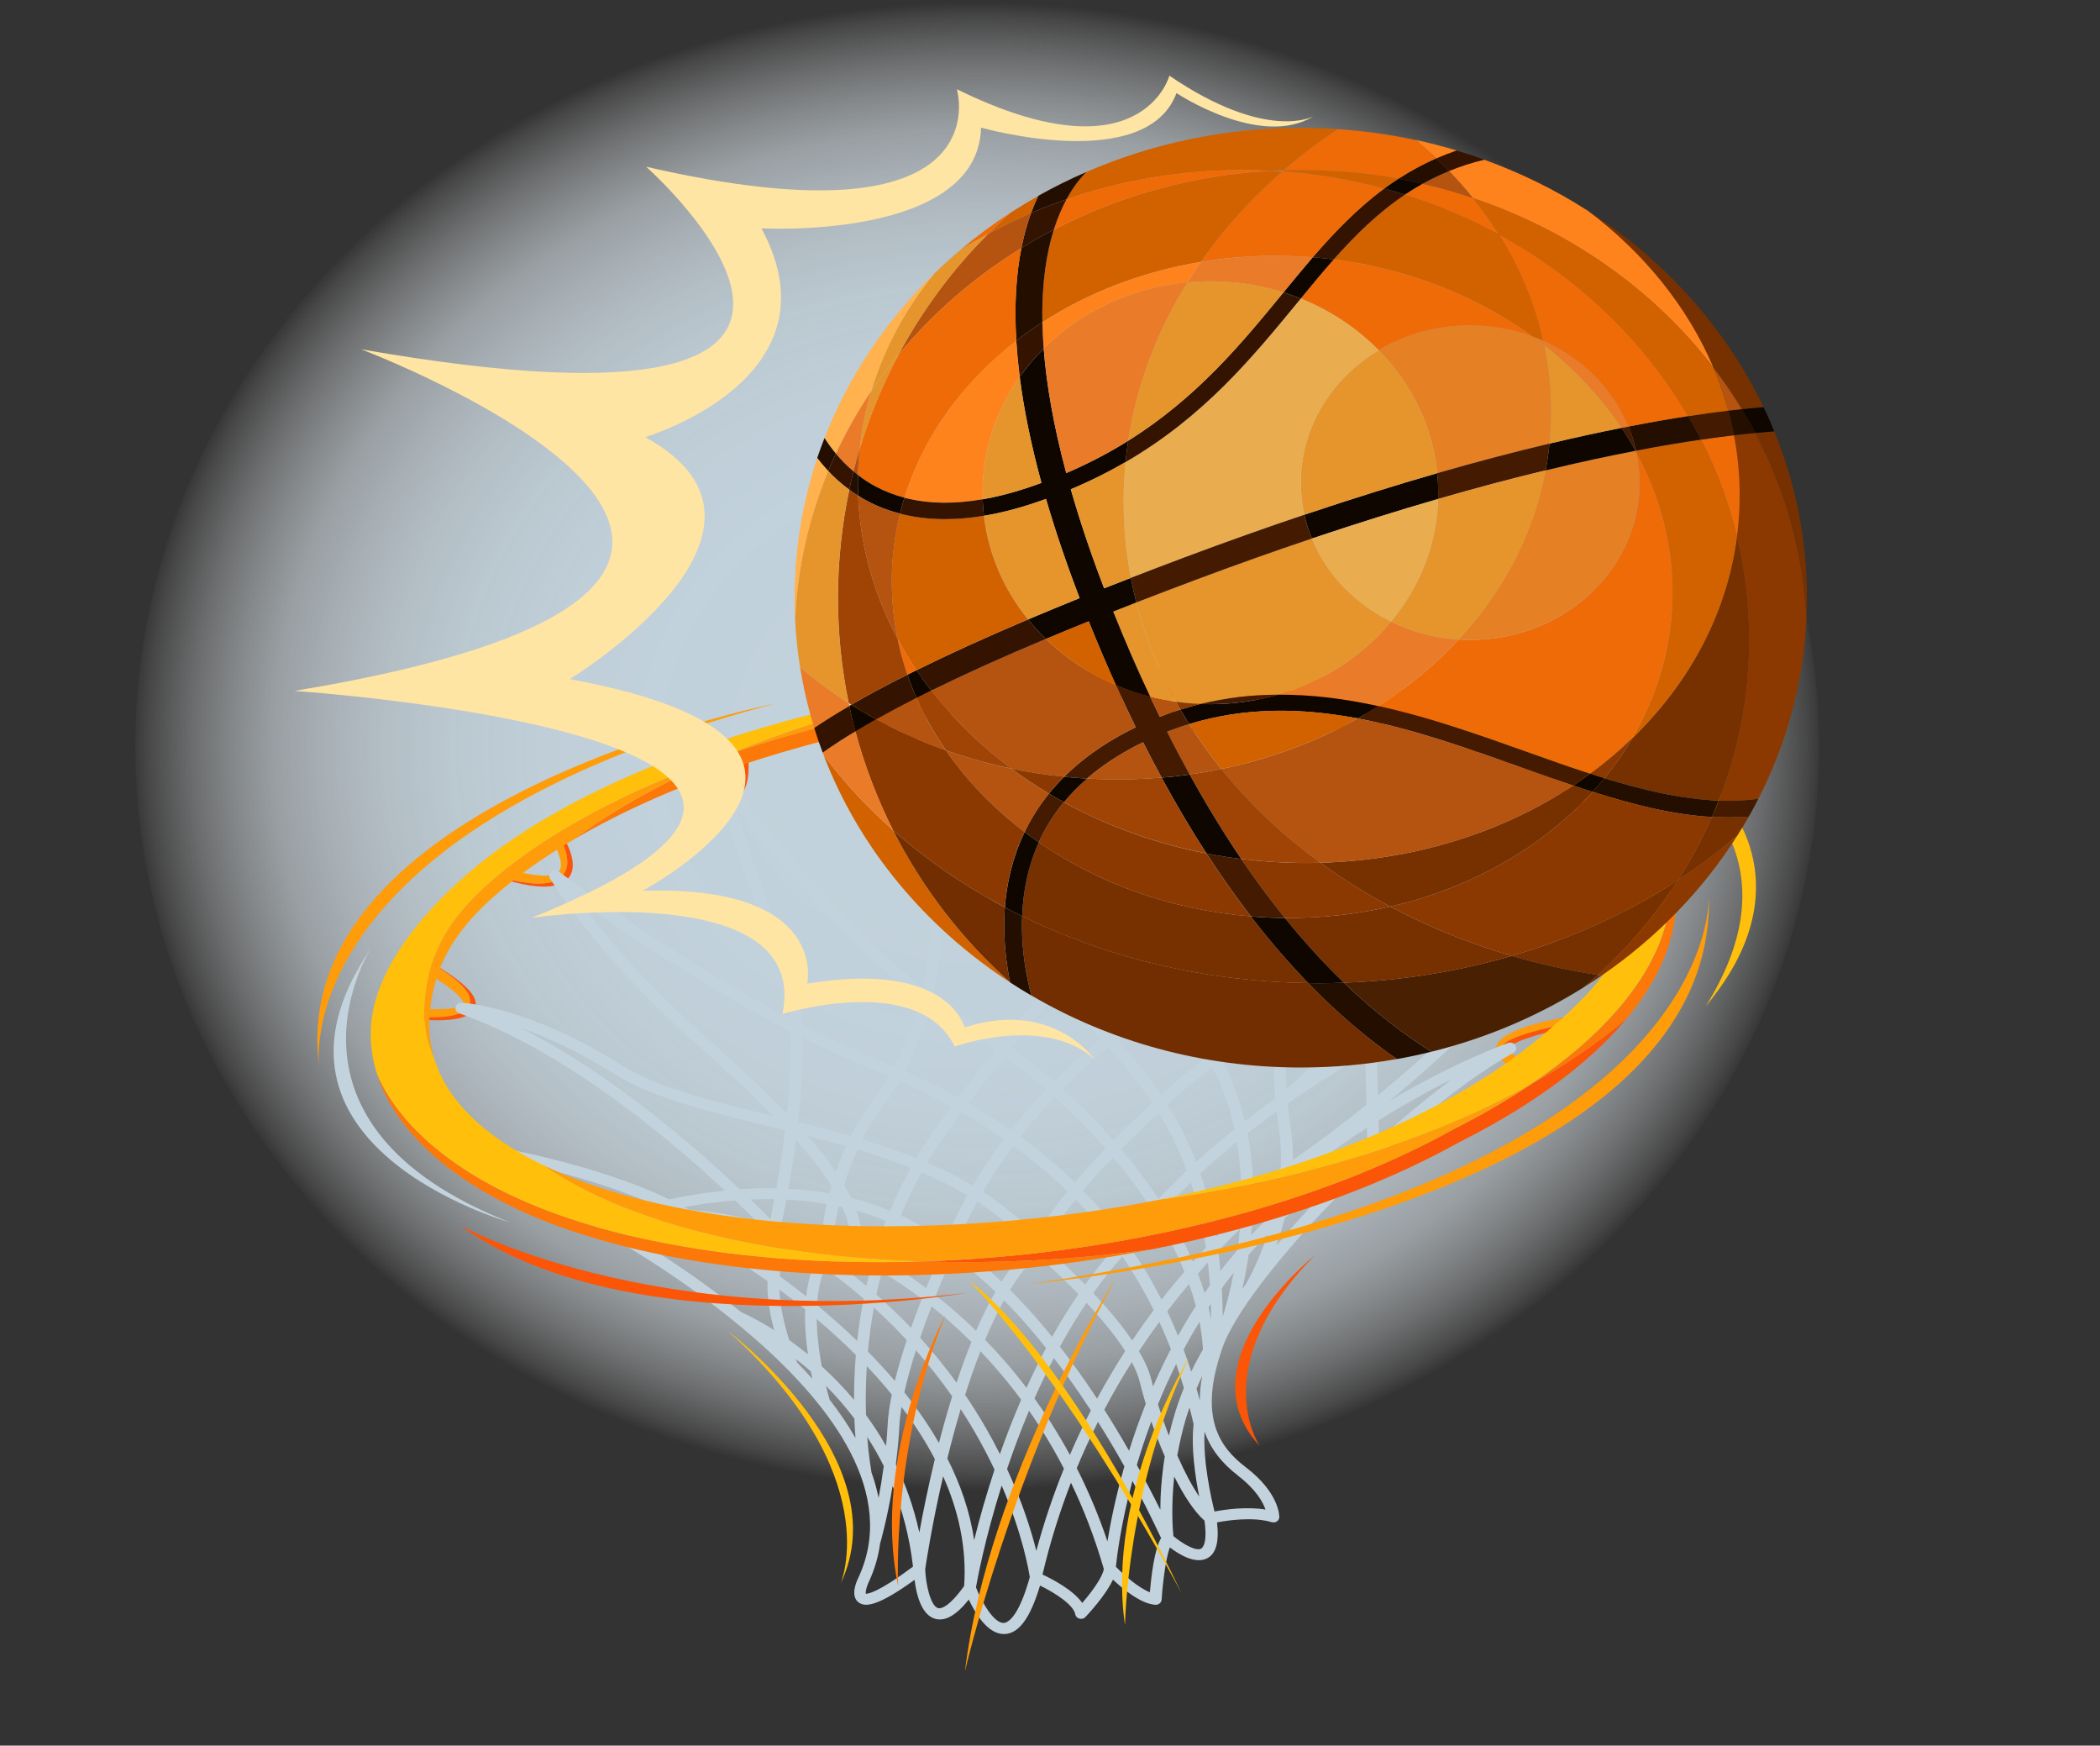 <svg width="361" height="300" viewBox="0 0 361 300" fill="none" xmlns="http://www.w3.org/2000/svg">
<rect x="0" y="0" width="361" height="300" fill="#333333" stroke="none"/>
<path d="M167.976 256.478C247.898 256.478 312.687 199.064 312.687 128.239C312.687 57.415 247.898 0 167.976 0C88.054 0 23.264 57.415 23.264 128.239C23.264 199.064 88.054 256.478 167.976 256.478Z" fill="url(#paint0_radial_83_1528)"/>
<path d="M268.555 176.174C263.28 177.061 258.356 178.808 258.225 179.836C258.205 179.976 258.497 180.462 259.887 181.106C260.068 181.228 260.309 181.368 260.601 181.517L259.856 183.162C259.625 183.078 259.282 182.937 258.89 182.76V182.751C257.913 182.153 257.027 181.275 257.168 180.135C257.5 177.323 264.528 175.669 268.334 174.969L268.565 176.174H268.555Z" fill="#FE9C0A"/>
<path d="M271.847 154.884C269.934 152.913 273.841 147.401 276.408 144.234L277.153 144.757C274.234 148.345 271.978 152.334 272.411 153.109C272.421 153.109 272.482 153.137 272.633 153.137C272.784 153.137 273.005 153.109 273.337 153.043C273.287 153.305 273.287 153.501 273.358 153.623C273.368 153.623 273.428 153.651 273.579 153.651C274.123 153.651 275.794 153.37 280.254 150.886L280.808 151.736C276.922 153.931 274.294 154.987 272.623 154.987C272.341 154.987 272.089 154.959 271.857 154.893H271.847V154.874V154.884Z" fill="#FE9C0A"/>
<path d="M259.413 129.474C257.4 132.94 255.789 134.547 254.278 134.547C254.117 134.547 253.956 134.519 253.795 134.491C252.104 132.959 252.033 128.633 252.084 126.643L253.161 126.671C253.131 129.81 253.715 132.426 254.299 132.669C254.299 132.669 254.44 132.66 254.752 132.426C254.913 132.846 255.074 133.108 255.235 133.173C255.235 133.173 256.242 133.145 258.598 129.063L259.413 129.465V129.474Z" fill="#FE9C0A"/>
<path d="M229.128 120.45C229.652 122.869 230.86 125.859 232.048 126.018C232.078 126.018 232.119 126.027 232.169 126.018C232.431 126.307 232.702 126.494 232.974 126.531C233.236 126.569 234.646 126.494 237.002 121.804L237.837 122.169C235.874 126.064 234.042 127.905 232.139 127.905C232.008 127.905 231.887 127.895 231.756 127.877C231.565 127.849 231.384 127.811 231.202 127.746C229.007 126.055 228.101 121.646 227.93 120.627L229.118 120.45H229.128Z" fill="#FE9C0A"/>
<path d="M203.736 124.056C203.736 124.056 204.793 123.719 205.528 118.553L206.535 118.675C205.861 123.159 204.753 125.242 202.991 125.401C202.931 125.41 202.87 125.41 202.8 125.41C202.568 125.41 202.337 125.373 202.105 125.298C200.273 123.906 198.863 120.571 198.249 118.899L199.508 118.507C200.675 121.393 202.196 123.561 202.81 123.533C202.81 123.533 202.86 123.523 202.931 123.449C203.263 123.841 203.555 124.056 203.746 124.046L203.736 124.056Z" fill="#FE9C0A"/>
<path d="M178.405 126.401C176.351 124.962 174.7 121.748 174.116 120.534L175.404 120.011C176.643 122.374 178.415 124.663 179.361 124.719C179.774 125.074 180.136 125.261 180.418 125.223C180.469 125.223 181.768 124.981 182.462 119.46L183.479 119.572C182.865 124.074 181.677 126.307 179.774 126.578C179.663 126.587 179.553 126.597 179.432 126.597C179.089 126.597 178.747 126.522 178.405 126.401Z" fill="#FE9C0A"/>
<path d="M154 128.689C153.496 128.689 152.963 128.549 152.419 128.306C150.798 127.297 149.247 125.691 148.422 124.766L149.721 123.776C151.211 125.298 152.741 126.438 153.557 126.746C154.241 127.204 154.775 127.428 154.986 127.325C154.996 127.325 155.641 126.821 155.037 123.402L156.194 123.234C156.537 125.42 156.577 127.811 154.886 128.512C154.604 128.633 154.322 128.68 154 128.68V128.689Z" fill="#FE9C0A"/>
<path d="M127.701 130.044C127.933 133.818 127.148 136.051 125.275 136.845C124.822 137.032 124.329 137.116 123.835 137.116C122.728 137.116 121.54 136.705 120.432 136.135C120.412 136.135 120.392 136.116 120.372 136.097C118.61 135.032 117.21 133.753 116.918 133.482L118.187 132.314C119.184 133.136 120.362 133.958 121.479 134.519C121.499 134.537 121.52 134.547 121.55 134.556C123.03 135.453 124.51 136.004 125.376 135.64C126.413 135.201 126.846 133.173 126.594 130.109L127.712 130.025L127.701 130.044Z" fill="#FE9C0A"/>
<path d="M96.047 149.811C96.832 148.98 96.42 147.027 94.859 144.309L96.128 143.692C97.809 146.887 97.97 149.139 96.621 150.54C95.685 151.511 94.174 151.838 92.553 151.838C90.248 151.838 87.721 151.184 86.321 150.755L86.976 149.176C89.322 150.017 94.648 151.278 96.037 149.802L96.047 149.811Z" fill="#FE9C0A"/>
<path d="M73.696 165.235C79.233 168.532 81.408 170.858 80.703 172.699C80.049 174.399 77.079 174.829 74.25 174.829C73.072 174.829 71.924 174.754 70.978 174.67L71.179 173.213C75.267 173.68 79.425 173.381 79.727 172.587C79.727 172.568 80.17 171.148 72.639 166.795L73.696 165.235Z" fill="#FE9C0A"/>
<path d="M80.703 172.699C81.398 170.858 79.234 168.532 73.696 165.235L73.716 165.197C79.938 168.794 82.385 171.269 81.65 173.203C80.995 174.913 78.025 175.342 75.206 175.342C73.565 175.342 71.984 175.193 70.927 175.072L70.978 174.67C71.924 174.754 73.072 174.829 74.25 174.829C77.079 174.829 80.039 174.399 80.703 172.699Z" fill="#FB5507"/>
<path d="M96.621 150.549C97.971 149.139 97.809 146.897 96.128 143.702L96.652 143.44C98.716 147.046 99.007 149.55 97.568 151.072C96.631 152.044 95.131 152.371 93.5 152.371C90.369 152.371 86.835 151.147 86.261 150.951L86.332 150.773C87.731 151.194 90.248 151.857 92.564 151.857C94.185 151.857 95.705 151.53 96.631 150.559L96.621 150.549Z" fill="#FB5507"/>
<path d="M118.358 132.174C119.214 132.977 120.342 133.846 121.479 134.547C120.362 133.986 119.184 133.155 118.187 132.342L118.358 132.183V132.174Z" fill="#FB5507"/>
<path d="M126.222 137.359C125.769 137.555 125.275 137.639 124.772 137.639C123.342 137.639 121.782 136.966 120.422 136.144C121.53 136.705 122.718 137.125 123.825 137.125C124.319 137.125 124.812 137.041 125.265 136.854C127.138 136.051 127.933 133.827 127.692 130.053L128.598 129.988C128.95 134.126 128.175 136.536 126.222 137.368V137.359Z" fill="#FB5507"/>
<path d="M149.993 123.57C151.211 124.943 152.56 126.102 153.557 126.746C152.731 126.438 151.211 125.298 149.721 123.776L149.993 123.57Z" fill="#FB5507"/>
<path d="M154.956 129.212C154.161 129.212 153.275 128.848 152.419 128.306C152.963 128.549 153.496 128.689 154 128.689C154.312 128.689 154.594 128.643 154.886 128.521C156.577 127.821 156.537 125.429 156.195 123.243L157.05 123.112C157.463 125.466 157.695 128.25 155.832 129.044C155.56 129.156 155.268 129.212 154.956 129.212Z" fill="#FB5507"/>
<path d="M258.225 179.845C258.356 178.808 263.28 177.061 268.555 176.183L268.324 174.978C268.616 174.931 268.888 174.885 269.139 174.838L269.492 176.688C264.216 177.585 259.293 179.331 259.172 180.359C259.162 180.462 259.303 180.733 259.877 181.106C258.487 180.471 258.195 179.976 258.215 179.836L258.225 179.845Z" fill="#FB5507"/>
<path d="M273.579 155.519C272.834 155.519 272.28 155.314 271.868 154.912C272.099 154.977 272.351 155.005 272.633 155.005C274.304 155.005 276.932 153.95 280.818 151.754L280.265 150.904C280.405 150.829 280.556 150.745 280.708 150.661L281.765 152.268C277.878 154.463 275.261 155.519 273.579 155.519Z" fill="#FB5507"/>
<path d="M272.421 153.118C271.988 152.333 274.243 148.354 277.163 144.767L276.418 144.243C276.418 144.243 276.468 144.187 276.489 144.159L278.11 145.29C275.653 148.326 273.649 151.633 273.367 153.062H273.357C273.025 153.128 272.804 153.156 272.653 153.156C272.502 153.156 272.441 153.128 272.431 153.128L272.421 153.118Z" fill="#FB5507"/>
<path d="M254.279 134.547C255.789 134.547 257.4 132.94 259.413 129.474L260.38 129.95C258.366 133.444 256.745 135.051 255.235 135.051C255.054 135.051 254.883 135.032 254.712 134.986C254.369 134.902 254.067 134.733 253.795 134.491C253.957 134.519 254.118 134.547 254.279 134.547Z" fill="#FB5507"/>
<path d="M254.742 132.426C254.43 132.66 254.289 132.669 254.289 132.669C253.715 132.426 253.121 129.81 253.151 126.671L254.107 126.7C254.037 129.138 254.339 131.314 254.742 132.426Z" fill="#FB5507"/>
<path d="M175.968 119.777C176.894 121.73 178.284 123.794 179.361 124.719C178.405 124.663 176.633 122.365 175.404 120.011L175.968 119.777Z" fill="#FB5507"/>
<path d="M180.378 127.111C179.704 127.111 179.029 126.84 178.405 126.401C178.737 126.522 179.079 126.597 179.432 126.597C179.553 126.597 179.663 126.597 179.774 126.578C181.677 126.316 182.865 124.074 183.479 119.572L184.486 119.684C183.882 124.457 182.684 126.812 180.731 127.083C180.61 127.101 180.499 127.111 180.388 127.111H180.378Z" fill="#FB5507"/>
<path d="M202.8 123.542C202.186 123.57 200.665 121.403 199.498 118.516L200.152 118.311C200.988 120.581 202.105 122.524 202.921 123.458C202.85 123.533 202.8 123.542 202.8 123.542Z" fill="#FB5507"/>
<path d="M207.542 118.806C206.857 123.561 205.74 125.765 203.938 125.933C203.867 125.933 203.807 125.943 203.736 125.943C203.162 125.943 202.609 125.709 202.095 125.317C202.327 125.392 202.558 125.429 202.79 125.429C202.86 125.429 202.921 125.429 202.981 125.42C204.743 125.261 205.851 123.178 206.525 118.694L207.542 118.815V118.806Z" fill="#FB5507"/>
<path d="M232.048 126.018C230.86 125.859 229.662 122.869 229.128 120.45L229.934 120.328C230.286 122.29 231.172 124.915 232.159 126.018C232.109 126.027 232.068 126.018 232.038 126.018H232.048Z" fill="#FB5507"/>
<path d="M232.722 128.39C232.169 128.316 231.665 128.091 231.222 127.746C231.403 127.811 231.585 127.849 231.776 127.877C231.907 127.895 232.028 127.905 232.159 127.905C234.061 127.905 235.894 126.064 237.857 122.169L238.854 122.589C236.87 126.55 235.028 128.409 233.105 128.409C232.984 128.409 232.853 128.409 232.722 128.39Z" fill="#FB5507"/>
<path d="M274.163 153.735C274.475 153.333 274.405 152.773 273.982 152.455C273.569 152.137 272.955 152.175 272.592 152.548C272.482 152.66 261.699 163.385 236.629 177.911C236.599 176.847 236.569 175.763 236.528 174.679C237.777 173.287 239.035 171.839 240.284 170.335C252.849 155.183 258.255 142.272 256.363 131.978C256.292 131.585 255.96 131.277 255.527 131.212C255.104 131.146 254.681 131.333 254.47 131.688C254.379 131.847 248.54 141.553 235.763 155.416C235.038 141.749 233.87 125.924 233.86 125.728C233.82 125.214 233.367 124.831 232.803 124.85C232.249 124.878 231.826 125.308 231.847 125.821C232.098 132.949 227.98 140.46 221.738 147.99C219.312 129.876 203.978 122.234 203.807 122.15C203.444 121.973 203.001 122.019 202.689 122.262C202.377 122.505 202.256 122.907 202.377 123.271C204.27 128.717 202.84 134.995 199.427 141.833C190.195 132.221 181.546 124.682 180.841 124.074C180.559 123.832 180.157 123.757 179.794 123.878C179.432 124.009 179.18 124.308 179.14 124.663C178.526 130.614 182.311 140.6 190.899 155.407C188.181 159.153 185.171 163.002 182.029 166.916C180.559 164.786 179.271 162.544 178.284 160.078C170.622 140.843 155.057 126.242 154.896 126.102C154.543 125.775 153.99 125.737 153.587 125.999C153.184 126.27 153.053 126.765 153.265 127.176C160.947 141.581 161.4 157.154 158.591 169.709C142.31 156.771 126.171 135.219 125.98 134.967C125.738 134.649 125.315 134.5 124.913 134.584C124.51 134.677 124.198 134.986 124.148 135.369C123.715 138.255 127.067 147.597 131.497 159.517C132.575 162.413 133.591 165.141 134.276 167.131C135.061 169.41 135.535 172.12 135.776 175.072C115.791 164.543 96.299 149.951 96.057 149.774C95.675 149.494 95.141 149.494 94.769 149.783C94.396 150.073 94.305 150.568 94.537 150.96C94.618 151.091 102.723 164.244 118.378 178.192C123.886 183.096 128.839 187.608 133.008 191.812C132.867 191.775 132.716 191.737 132.565 191.709C122.557 189.271 113.103 186.964 106.991 183.124C90.913 173.016 79.828 172.344 79.364 172.325C78.861 172.288 78.418 172.615 78.317 173.072C78.217 173.53 78.478 173.979 78.952 174.147C93.873 179.406 108.683 190.616 118.469 199.089C120.684 201.005 122.728 202.864 124.611 204.62C121.016 204.975 117.774 205.535 115.066 206.124C102.008 199.799 84.056 196.866 83.11 196.717L82.767 198.566C82.979 198.604 99.34 201.275 112.025 206.834C108.874 207.637 106.961 208.319 106.891 208.347C106.407 208.525 106.156 209.01 106.287 209.468C106.418 209.926 106.911 210.225 107.424 210.15C107.515 210.141 111.975 209.524 117.996 209.87C119.637 210.851 121.127 211.897 122.376 213.018L123.775 211.664C123.231 211.178 122.627 210.701 122.013 210.244C125.174 210.645 128.557 211.346 131.86 212.514C131.699 213.242 131.588 213.681 131.588 213.719L133.561 214.13C133.581 214.055 133.622 213.859 133.692 213.579C135.384 215.354 136.35 216.428 136.37 216.456L137.88 215.307C138.293 215.55 138.696 215.811 139.099 216.073C139.461 216.316 139.814 216.568 140.166 216.811C139.32 218.614 138.827 220.66 138.585 222.78C136.984 221.51 135.454 220.361 134.024 219.324C134.185 217.315 134.649 216.362 134.659 216.334L132.846 215.494C132.796 215.578 132.393 216.381 132.132 217.979C127.692 214.877 124.631 213.149 124.52 213.083L123.483 214.7C123.543 214.737 127.017 216.68 131.94 220.165C131.88 222.22 132.132 225.004 133.078 228.591C130.108 226.723 127.953 225.732 127.41 225.499C115.499 215.886 103.468 209.496 103.337 209.422L102.34 211.056C102.924 211.365 160.967 242.398 147.556 271.143C147.194 271.872 146.136 274.338 147.626 275.403C148.684 276.16 150.667 276.244 157.221 271.507C157.503 273.88 158.349 277.57 160.796 278.215C162.517 278.663 164.37 277.608 166.545 274.898C167.622 277.215 169.756 280.821 172.575 280.821C172.616 280.821 172.656 280.821 172.696 280.821C175.163 280.728 177.106 278.075 178.787 272.488C181.325 273.731 184.556 275.795 184.838 277.421C184.899 277.776 185.181 278.075 185.553 278.177C185.926 278.28 186.339 278.177 186.59 277.897C187.003 277.458 190.064 274.198 191.322 271.47C193.024 273.077 196.105 275.627 198.602 275.795C198.863 275.814 199.135 275.73 199.347 275.562C199.548 275.394 199.679 275.16 199.689 274.908C199.91 271.517 200.474 267.64 201.098 265.93C202.609 267.089 205.377 268.817 207.431 267.845C209.022 267.098 209.606 265.061 209.213 261.633C211.046 261.287 215.415 260.633 218.597 261.596C218.899 261.689 219.231 261.642 219.493 261.474C219.755 261.306 219.916 261.026 219.916 260.727C219.916 260.559 219.956 256.588 214.187 252.179C209.777 248.807 205.861 243.715 210.19 231.496C214.217 220.118 241.23 191.523 260.148 180.929C260.591 180.677 260.762 180.154 260.541 179.714C260.319 179.275 259.766 179.07 259.282 179.238C259.161 179.275 250.503 182.274 238.834 189.215C260.138 171.559 274.012 153.987 274.203 153.753L274.163 153.735ZM133.974 221.613C135.384 222.65 136.874 223.789 138.414 225.032C138.323 227.685 138.545 230.357 138.887 232.748C137.78 231.842 136.692 231.029 135.665 230.301C134.508 226.648 134.065 223.78 133.974 221.613ZM137.075 234.205C136.984 233.981 136.914 233.776 136.823 233.551C137.659 234.205 138.515 234.915 139.381 235.681C139.471 236.13 139.562 236.55 139.642 236.952C138.827 236.036 137.971 235.121 137.065 234.196L137.075 234.205ZM234.917 189.85C230.92 193.073 226.692 196.278 222.252 199.351C222.272 197.669 222.171 195.951 221.919 194.222C221.678 192.55 221.507 191.046 221.366 189.645C225.302 186.889 229.732 184.049 234.686 181.237C234.776 184.404 234.847 187.356 234.907 189.86L234.917 189.85ZM234.625 179.051C234.374 179.191 234.132 179.341 233.87 179.481C232.34 180.35 230.87 181.218 229.44 182.078C231.041 180.499 232.773 178.734 234.565 176.809C234.585 177.556 234.605 178.304 234.625 179.042V179.051ZM222.05 153.212C222.05 152.352 222.03 151.511 221.98 150.689C226.732 145.206 230.487 139.685 232.42 134.238C232.853 140.6 233.437 149.55 233.83 157.453C230.246 161.246 226.178 165.309 221.577 169.551C221.788 165.328 221.98 160.153 222.05 153.221V153.212ZM221.366 173.661C221.386 173.222 221.416 172.773 221.436 172.306C226.108 168.065 230.286 163.973 233.961 160.143C234.031 161.75 234.102 163.301 234.152 164.739C234.263 167.729 234.364 170.868 234.464 173.96C228.887 180.125 223.671 184.918 221.154 187.141C220.872 182.666 221.074 178.967 221.356 173.652L221.366 173.661ZM215.415 203.835C215.335 200.902 215.043 197.856 214.449 194.764C216.019 193.531 217.681 192.261 219.473 190.971C219.594 192.064 219.735 193.213 219.906 194.447C220.208 196.576 220.268 198.688 220.157 200.734C218.597 201.78 217.016 202.817 215.415 203.826V203.835ZM216.523 205.414C216.16 205.741 215.798 206.068 215.425 206.395C215.425 206.292 215.425 206.199 215.425 206.096C215.788 205.872 216.15 205.638 216.513 205.414H216.523ZM207.069 222.201C206.727 221.089 206.334 219.987 205.921 218.885C206.495 218.231 207.069 217.586 207.643 216.951C207.784 218.222 207.904 219.52 207.995 220.875C207.683 221.314 207.381 221.762 207.079 222.201H207.069ZM208.146 224.107C208.176 224.976 208.196 225.854 208.207 226.751C208.076 226.069 207.925 225.387 207.753 224.705C207.884 224.509 208.015 224.303 208.146 224.107ZM206.143 257.186C204.864 255.29 203.575 252.833 202.387 250.133C202.83 247.555 203.495 244.752 204.481 241.866C204.723 242.819 204.965 243.781 205.186 244.752C204.733 248.835 205.468 253.805 206.153 257.186H206.143ZM205.689 238.652C205.992 237.914 206.324 237.176 206.676 236.438C206.394 237.942 206.253 239.353 206.253 240.689C206.072 240.007 205.891 239.325 205.689 238.652ZM204.783 235.719C204.371 234.439 203.928 233.178 203.464 231.945C204.31 230.347 205.226 228.74 206.203 227.143C206.505 228.712 206.706 230.31 206.797 231.917C206.052 233.187 205.387 234.448 204.783 235.719ZM137.961 178.323C141.616 180.154 145.25 181.826 148.754 183.227C150.154 183.778 151.513 184.357 152.852 184.937C152.026 186.385 151.15 187.711 150.264 188.869C148.674 190.943 147.355 193.101 146.257 195.241C143.237 194.372 140.206 193.578 137.206 192.83C137.74 188.057 138.072 183.021 137.951 178.323H137.961ZM206.112 179.425C206.606 180.154 207.059 180.892 207.492 181.63C206.133 182.723 204.743 183.816 203.323 184.918C203.112 185.095 201.692 186.3 199.608 188.188C197.202 184.628 194.584 181.555 191.997 178.659C193.245 177.575 194.514 176.482 195.833 175.352C197.424 173.979 199.045 172.587 200.655 171.185C202.377 173.82 204.189 176.566 206.122 179.425H206.112ZM202.146 169.877C205.72 166.757 209.274 163.572 212.657 160.349C215.566 164.347 217.912 168.215 219.251 171.643C216.09 174.492 212.697 177.407 209.062 180.368C208.67 179.714 208.267 179.07 207.834 178.425C206.002 175.716 204.089 172.839 202.156 169.868L202.146 169.877ZM171.126 221.996C169.937 224.07 168.82 226.321 167.793 228.703C165.377 226.349 163.031 224.331 160.866 222.64C162.407 218.791 163.635 216.12 163.665 216.054C163.685 216.017 163.695 215.97 163.715 215.933C163.736 215.858 164.883 212.121 168.004 206.488C171.025 208.45 173.804 210.692 176.18 213.317L177.73 212.112C175.163 209.291 172.193 206.89 168.961 204.816C170.37 202.424 172.102 199.753 174.227 196.922C177.579 199.36 180.66 201.967 183.489 204.732C180.902 207.917 178.717 211.075 177.468 213.878C175.556 215.531 173.804 217.717 172.183 220.267C168.155 216.447 165.558 214.812 165.276 214.634L164.158 216.204C164.158 216.204 166.887 217.923 171.126 222.005V221.996ZM152.107 216.689C152.681 214.69 153.345 212.672 154.13 210.636C156.617 211.822 159.034 213.298 161.319 215.092L162.205 214.111C161.964 214.756 161.833 215.195 161.782 215.363C161.571 215.821 160.524 218.119 159.205 221.36C156.335 219.23 153.879 217.698 152.107 216.689ZM158.47 223.21C157.866 224.751 157.231 226.442 156.607 228.208C154.775 226.284 152.791 224.368 150.657 222.491C150.929 221.211 151.231 219.912 151.583 218.595C153.355 219.632 155.731 221.136 158.47 223.21ZM147.395 197.539C150.516 198.473 153.597 199.519 156.587 200.706C155.228 203.153 154.04 205.619 153.023 208.076C150.818 207.161 148.573 206.432 146.318 205.872C145.965 205.124 145.573 204.377 145.13 203.62C145.714 201.677 146.459 199.631 147.405 197.548L147.395 197.539ZM143.7 201.359C142.341 199.36 140.72 197.305 138.847 195.194C141.042 195.754 143.247 196.343 145.442 196.969C144.767 198.454 144.183 199.93 143.7 201.359ZM158.44 201.462C161.178 202.621 163.806 203.928 166.293 205.405C164.319 208.936 163.111 211.766 162.447 213.504C160.03 211.626 157.473 210.113 154.855 208.88C155.882 206.404 157.07 203.928 158.45 201.462H158.44ZM178.334 215.699C179.583 216.802 182.382 219.315 185.392 222.416C183.761 224.798 182.261 227.246 180.861 229.74C178.203 226.452 175.757 223.789 173.632 221.678C175.082 219.324 176.643 217.278 178.324 215.709L178.334 215.699ZM179.543 214.167C180.71 211.701 182.623 208.936 184.899 206.124C187.406 208.702 189.691 211.421 191.765 214.279C189.903 216.334 188.161 218.511 186.54 220.772C183.459 217.633 180.68 215.157 179.543 214.167ZM186.167 204.592C187.808 202.658 189.57 200.734 191.352 198.893C192.218 199.921 193.054 200.948 193.849 201.985C195.148 203.667 196.477 205.526 197.786 207.534C195.873 209.674 194.816 211.056 194.574 211.383C194.101 211.85 193.628 212.327 193.165 212.803C191.04 209.926 188.715 207.189 186.167 204.601V204.592ZM192.933 215.923C194.937 218.847 196.729 221.921 198.33 225.144C197.071 226.825 195.833 228.572 194.625 230.375C192.732 227.573 190.305 224.742 187.929 222.22C189.49 220.034 191.151 217.923 192.933 215.923ZM194.312 214.419C194.896 213.812 195.48 213.205 196.084 212.616C196.125 212.579 196.165 212.532 196.195 212.486C196.225 212.439 197.091 211.252 198.863 209.244C200.625 212.112 202.266 215.241 203.605 218.539C202.286 220.09 200.968 221.687 199.679 223.36C198.078 220.239 196.296 217.25 194.312 214.41V214.419ZM192.712 197.492C195.017 195.157 197.262 193.008 199.185 191.233C200.988 194.157 202.639 197.427 204.018 201.173C202.095 202.985 200.474 204.62 199.155 206.03C197.202 203.078 195.027 200.22 192.712 197.492ZM198.108 189.551C196.155 191.354 193.819 193.559 191.423 195.988C188.644 192.83 185.684 189.869 182.674 187.151C183.993 185.824 185.392 184.479 186.882 183.143C188.05 182.097 189.268 181.032 190.507 179.948C193.104 182.853 195.712 185.945 198.108 189.542V189.551ZM190.054 197.389C188.251 199.258 186.439 201.219 184.758 203.2C181.898 200.425 178.787 197.819 175.415 195.371C177.146 193.157 179.11 190.869 181.335 188.542C184.416 191.326 187.365 194.306 190.064 197.389H190.054ZM173.784 194.213C171.468 192.606 169.021 191.065 166.464 189.589C168.488 186.898 170.582 184.217 172.706 181.555C175.123 183.302 177.509 185.207 179.845 187.244C177.569 189.626 175.545 191.962 173.773 194.222L173.784 194.213ZM172.595 195.754C170.441 198.622 168.669 201.322 167.239 203.751C164.742 202.275 162.115 200.967 159.386 199.809C160.232 198.379 161.138 196.959 162.125 195.549C163.152 194.082 164.219 192.616 165.306 191.149C167.853 192.616 170.28 194.157 172.595 195.764V195.754ZM160.423 194.521C159.376 196.016 158.42 197.52 157.523 199.033C154.493 197.828 151.382 196.763 148.22 195.81C149.237 193.83 150.456 191.85 151.905 189.953C152.862 188.711 153.788 187.291 154.674 185.731C157.785 187.132 160.745 188.608 163.564 190.168C162.487 191.616 161.44 193.064 160.423 194.521ZM142.925 203.807C142.804 204.237 142.683 204.667 142.572 205.087C140.206 204.676 137.84 204.424 135.535 204.302C135.988 201.78 136.441 198.921 136.843 195.885C139.31 198.641 141.374 201.275 142.925 203.807ZM142.864 215.979C142.965 215.83 143.025 215.662 143.025 215.484C143.025 215.419 143.096 212.028 144.153 207.292C144.374 207.338 144.596 207.385 144.828 207.432C145.724 209.524 146.227 211.551 146.277 213.541L148.301 213.495C148.251 211.701 147.878 209.889 147.214 208.048C148.925 208.534 150.627 209.113 152.298 209.823C151.533 211.804 150.878 213.765 150.305 215.718C149.62 215.363 149.207 215.176 149.177 215.157L148.311 216.858C148.311 216.858 148.875 217.11 149.771 217.586C149.459 218.735 149.187 219.875 148.935 221.005C146.992 219.371 144.928 217.764 142.733 216.204C142.784 216.129 142.824 216.045 142.874 215.979H142.864ZM150.224 224.714C152.258 226.554 154.141 228.432 155.882 230.31C155.117 232.617 154.402 234.999 153.828 237.316C152.328 235.551 150.768 233.869 149.197 232.272C149.419 229.871 149.741 227.339 150.224 224.714ZM157.453 232.047C159.789 234.701 161.863 237.354 163.685 239.969C162.85 242.669 162.084 245.36 161.41 247.975C159.658 244.93 157.634 242.025 155.459 239.287C155.973 236.943 156.678 234.476 157.453 232.047ZM158.168 229.899C158.812 228.012 159.487 226.181 160.141 224.509C162.296 226.218 164.611 228.255 166.998 230.627C166.071 232.898 165.226 235.252 164.44 237.625C162.588 235.065 160.504 232.477 158.168 229.899ZM168.548 232.216C170.884 234.654 173.24 237.428 175.545 240.549C174.156 243.753 172.948 246.901 171.891 249.89C170.27 246.667 168.306 243.239 165.91 239.717C166.716 237.176 167.592 234.644 168.548 232.206V232.216ZM169.343 230.254C170.35 227.844 171.438 225.555 172.595 223.462C173.502 224.387 174.468 225.396 175.485 226.526C176.804 227.984 178.264 229.703 179.824 231.664C178.616 233.944 177.499 236.233 176.462 238.503C174.106 235.41 171.709 232.673 169.343 230.254ZM181.163 233.374C183.157 235.971 185.291 238.97 187.527 242.398C186.258 244.855 185.05 247.396 183.922 250.021C181.999 246.49 179.945 243.267 177.831 240.334C178.848 238.026 179.965 235.691 181.174 233.374H181.163ZM182.2 231.431C183.6 228.871 185.13 226.34 186.782 223.892C189.218 226.498 191.654 229.404 193.437 232.188C191.755 234.794 190.134 237.522 188.594 240.362C186.379 236.999 184.234 234.047 182.2 231.431ZM194.564 234.093C195.188 235.27 195.672 236.41 195.923 237.466C196.225 238.689 196.578 239.969 196.96 241.258C195.843 244.052 194.896 246.761 194.091 249.33C192.651 246.817 191.232 244.463 189.832 242.267C191.332 239.418 192.913 236.69 194.564 234.093ZM195.782 232.216C196.93 230.478 198.098 228.796 199.296 227.171C200.001 228.703 200.655 230.263 201.28 231.851C200.152 234.009 199.135 236.158 198.219 238.278C198.108 237.867 198.007 237.456 197.907 237.064C197.534 235.541 196.779 233.906 195.793 232.225L195.782 232.216ZM200.645 225.349C201.884 223.724 203.132 222.164 204.401 220.66C204.844 221.902 205.236 223.154 205.579 224.434C204.481 226.134 203.464 227.844 202.508 229.553C201.924 228.124 201.3 226.723 200.645 225.349ZM205.075 216.867C203.746 213.765 202.115 210.701 200.243 207.731C201.451 206.423 202.941 204.9 204.713 203.19C205.81 206.535 206.686 210.253 207.29 214.429C206.545 215.223 205.81 216.036 205.075 216.867ZM200.686 189.86C203.032 187.73 204.602 186.394 204.642 186.356C205.941 185.357 207.2 184.367 208.438 183.367C210.24 186.852 211.448 190.467 212.224 194.064C209.757 196.044 207.552 197.931 205.619 199.687C204.189 195.997 202.508 192.765 200.676 189.86H200.686ZM210.019 182.106C213.301 179.444 216.382 176.809 219.292 174.231C219 179.677 218.818 183.638 219.241 188.776C217.379 190.103 215.627 191.41 213.986 192.681C213.14 189.122 211.861 185.553 210.029 182.106H210.019ZM220.006 153.202C219.956 159.162 219.795 163.815 219.624 167.682C218.184 164.908 216.291 161.965 214.106 158.966C216.17 156.958 218.144 154.931 220.006 152.894C220.006 152.997 220.006 153.1 220.006 153.202ZM204.894 125.018C209.193 127.839 218.788 135.696 219.906 150.082C217.761 152.52 215.405 154.959 212.928 157.387C209.314 152.632 205.065 147.803 200.857 143.347C204.26 136.751 205.971 130.586 204.904 125.018H204.894ZM199.85 145.196C203.938 149.55 208.025 154.221 211.479 158.779C208.146 161.974 204.622 165.132 201.078 168.243C198.39 164.086 195.702 159.779 193.215 155.528C195.742 151.997 197.997 148.55 199.86 145.196H199.85ZM181.093 126.914C184.194 129.698 191.171 136.107 198.41 143.683C196.668 146.897 194.524 150.232 192.108 153.651C186.147 143.281 181.506 133.388 181.083 126.914H181.093ZM191.946 157.257C194.182 161.049 196.719 165.141 199.568 169.551C197.846 171.045 196.125 172.531 194.433 173.988C193.145 175.09 191.906 176.174 190.678 177.23C190.366 176.884 190.054 176.548 189.752 176.211C187.436 173.661 185.181 171.185 183.187 168.56C186.268 164.73 189.238 160.947 191.946 157.257ZM188.201 177.426C188.533 177.79 188.866 178.154 189.198 178.519C187.919 179.63 186.671 180.723 185.473 181.807C183.952 183.162 182.543 184.516 181.204 185.861C178.777 183.75 176.331 181.807 173.914 180.051C175.556 178.014 177.197 175.978 178.828 173.969C179.865 172.689 180.902 171.41 181.929 170.13C183.862 172.624 186.006 174.987 188.211 177.416L188.201 177.426ZM157.584 131.716C162.688 137.349 171.277 147.999 176.351 160.713C177.489 163.572 178.999 166.103 180.71 168.504C179.553 169.943 178.375 171.391 177.197 172.848C175.576 174.857 173.935 176.884 172.293 178.92C170.391 177.594 168.508 176.398 166.706 175.352C164.601 174.137 162.457 172.671 160.302 171.045C163.071 159.489 163.162 145.318 157.584 131.725V131.716ZM159.779 173.072C161.742 174.511 163.705 175.819 165.638 176.94C167.451 177.986 169.273 179.154 171.095 180.415C168.931 183.134 166.786 185.871 164.722 188.627C161.823 187.029 158.782 185.506 155.59 184.058C157.221 180.873 158.671 177.155 159.789 173.072H159.779ZM133.38 158.882C131.064 152.66 127.863 144.019 126.614 139.049C131.809 145.682 144.828 161.535 158.057 171.774C156.94 176.071 155.449 179.957 153.748 183.264C152.369 182.666 150.969 182.078 149.539 181.508C145.744 180.004 141.797 178.164 137.85 176.146C137.629 172.587 137.115 169.289 136.169 166.542C135.474 164.543 134.457 161.797 133.38 158.891V158.882ZM119.738 176.818C109.881 168.037 103.065 159.583 99.41 154.594C106.629 159.723 121.188 169.663 135.867 177.267C136.058 181.76 135.786 186.665 135.293 191.382C130.923 186.88 125.638 182.069 119.738 176.809V176.818ZM118.54 207.945C118.258 207.777 117.966 207.619 117.674 207.46C120.241 206.974 123.191 206.544 126.373 206.292C127.722 207.581 128.97 208.805 130.078 209.907C126.06 208.74 122.053 208.17 118.53 207.945H118.54ZM132.444 209.515C131.427 208.487 130.279 207.357 129.01 206.133C130.35 206.077 131.719 206.058 133.118 206.077C132.877 207.357 132.645 208.515 132.444 209.515ZM133.461 204.227C131.296 204.181 129.192 204.237 127.168 204.377C118.127 195.838 104.343 184.18 89.614 176.688C93.973 178.229 99.511 180.695 105.813 184.666C112.207 188.683 121.822 191.027 132.011 193.512C132.987 193.755 133.984 193.989 134.971 194.241C134.528 197.866 133.984 201.303 133.461 204.246V204.227ZM134.256 211.355C134.256 211.355 134.196 211.29 134.155 211.253C134.447 209.926 134.8 208.179 135.182 206.152C137.458 206.264 139.793 206.507 142.129 206.909C141.243 210.888 141.042 213.943 141.002 215.036C140.74 214.858 140.498 214.681 140.236 214.503C138.334 213.233 136.31 212.196 134.256 211.355ZM142.613 240.53C142.522 240.24 142.28 239.39 141.978 238.157C143.639 239.82 145.291 241.707 146.871 243.799C146.922 245.014 146.982 246.126 147.063 247.134C145.834 244.958 144.344 242.763 142.613 240.539V240.53ZM146.811 240.567C144.989 238.391 143.106 236.485 141.263 234.813C140.82 232.44 140.438 229.581 140.398 226.695C142.109 228.133 143.861 229.693 145.593 231.356C146.096 231.842 146.61 232.337 147.123 232.851C146.891 235.635 146.811 238.232 146.811 240.577V240.567ZM147.355 230.45C145.029 228.208 142.703 226.143 140.448 224.294C140.579 222.024 140.992 219.838 141.807 217.941C144.183 219.641 146.398 221.398 148.472 223.182C147.979 225.695 147.616 228.124 147.365 230.45H147.355ZM149.006 234.775C150.456 236.307 151.895 237.933 153.305 239.661C152.932 241.501 152.671 243.258 152.59 244.855C152.53 246.088 152.429 247.303 152.318 248.489C151.241 246.593 150.083 244.827 148.875 243.192C148.794 240.735 148.815 237.886 149.006 234.775ZM149.086 246.966C150.093 248.526 151.05 250.18 151.926 251.946C151.654 253.935 151.342 255.785 151.03 257.42C150.738 255.935 150.325 254.44 149.771 252.917H149.811C149.791 252.833 149.368 250.628 149.086 246.966ZM148.835 273.88C148.754 273.553 148.986 272.619 149.348 271.872C150.365 269.686 151.019 267.444 151.311 265.136H151.332C151.352 265.08 152.499 261.082 153.446 255.383C155.107 259.484 156.356 264.081 156.95 269.237C150.909 273.74 149.187 273.927 148.825 273.89L148.835 273.88ZM154 251.665C154.271 249.545 154.493 247.275 154.614 244.949C154.664 243.958 154.785 242.893 154.966 241.782C157.08 244.565 159.044 247.574 160.705 250.759C159.527 255.626 158.641 260.045 158.037 263.371C157.091 259.045 155.691 255.15 154 251.656V251.665ZM165.739 272.572C162.97 276.44 161.621 276.468 161.279 276.374C159.97 276.029 159.144 272.292 159.044 269.676C159.155 268.892 160.161 262.231 162.125 253.702C164.712 259.522 166.212 265.874 165.739 272.572ZM162.85 250.647C163.524 247.91 164.289 245.042 165.145 242.165C167.521 245.799 169.424 249.311 170.964 252.571C169.434 257.196 168.276 261.371 167.461 264.697C166.746 259.765 165.095 255.066 162.85 250.647ZM172.545 278.915C170.884 278.99 168.77 275.375 167.773 272.797C168.004 271.479 169.293 264.482 172.193 255.299C175.827 263.754 176.864 269.985 177.025 271.059C175.012 278.271 173.089 278.897 172.545 278.915ZM178.153 266.547C177.328 263.221 175.797 258.261 173.119 252.459C174.186 249.283 175.445 245.901 176.895 242.436C178.989 245.444 181.012 248.76 182.895 252.394C181.083 256.859 179.482 261.568 178.143 266.538L178.153 266.547ZM186.047 275.478C184.466 273.226 180.831 271.349 179.21 270.592C180.529 265.015 182.18 259.765 184.103 254.814C186.258 259.288 188.181 264.211 189.752 269.639C189.55 271.04 187.678 273.591 186.047 275.478ZM190.376 264.893C188.835 260.335 187.053 256.149 185.1 252.31C186.238 249.563 187.456 246.91 188.745 244.351C190.235 246.714 191.745 249.255 193.286 252.002C191.775 257.28 190.879 261.783 190.376 264.903V264.893ZM197.675 273.647C195.803 272.927 193.316 270.797 191.826 269.256C191.977 267.771 192.631 262.137 194.665 254.505C196.306 257.551 197.957 260.82 199.598 264.333C198.43 266.276 197.887 271.04 197.675 273.637V273.647ZM199.467 259.466C198.118 256.747 196.769 254.188 195.43 251.759C196.125 249.395 196.94 246.892 197.917 244.285C198.612 246.331 199.397 248.358 200.233 250.292C199.649 253.87 199.467 257.037 199.467 259.466ZM200.937 246.723C200.253 244.939 199.618 243.118 199.065 241.333C199.981 239.063 201.018 236.746 202.186 234.402C202.659 235.756 203.102 237.139 203.515 238.531C202.367 241.352 201.541 244.108 200.937 246.714V246.723ZM206.435 266.164C205.508 266.612 203.203 265.239 201.713 263.987C201.602 262.875 201.29 259.008 201.854 253.758C203.535 257.084 205.327 259.821 207.059 261.334C207.602 265.267 206.727 266.024 206.435 266.164ZM212.828 253.618C215.919 255.981 217.097 258.139 217.55 259.428C214.237 258.887 210.522 259.428 208.78 259.765C208.207 257.467 206.777 251.105 207.069 246.032C208.076 248.928 209.979 251.422 212.838 253.608L212.828 253.618ZM210.2 226.237C210.18 224.565 210.119 222.958 210.019 221.407C210.683 220.492 211.378 219.576 212.093 218.679C211.428 222.136 210.653 224.789 210.2 226.237ZM212.737 214.83C211.71 216.017 210.734 217.213 209.797 218.427C209.687 217.259 209.566 216.12 209.415 215.017C210.653 213.7 211.902 212.439 213.14 211.224C213.029 212.476 212.888 213.681 212.727 214.84L212.737 214.83ZM213.331 208.329C211.912 209.674 210.482 211.084 209.052 212.56C208.388 208.525 207.461 204.919 206.334 201.658C208.166 199.968 210.26 198.137 212.626 196.203C213.341 200.397 213.492 204.517 213.331 208.319V208.329ZM214.197 220.65C213.976 220.949 213.764 221.248 213.553 221.538C213.945 219.819 214.338 217.82 214.66 215.606C215.687 214.438 216.764 213.28 217.892 212.149C216.362 216.783 214.56 220.015 214.197 220.65ZM215.073 212.252C215.174 211.243 215.254 210.206 215.315 209.141C216.764 207.787 218.204 206.498 219.624 205.283C219.443 206.367 219.221 207.413 218.969 208.422C217.61 209.664 216.311 210.954 215.073 212.261V212.252ZM219.392 214.074C219.906 212.644 220.409 211.056 220.852 209.347C222.765 207.628 224.799 205.974 226.974 204.414L225.735 202.929C224.275 203.975 222.896 205.068 221.547 206.18C221.718 205.246 221.859 204.283 221.97 203.303C223.097 202.378 224.205 201.49 225.302 200.65C228.615 198.09 231.877 195.82 234.988 193.802C235.038 196.137 235.068 197.567 235.078 197.613H235.119C229.36 202.985 223.903 208.712 219.402 214.064L219.392 214.074ZM236.166 164.693C236.095 162.675 235.995 160.452 235.874 158.125C245.892 147.448 251.983 138.984 254.641 135.023C255.205 147.121 245.68 161.124 236.407 171.774C236.327 169.382 236.246 167 236.166 164.702V164.693ZM249.607 185.478C245.449 188.542 241.19 192.083 237.052 195.838C237.032 194.998 237.012 193.886 236.971 192.55C241.683 189.598 246.012 187.244 249.597 185.478H249.607ZM236.871 188.244C236.81 185.805 236.74 183.031 236.649 180.088C249.405 172.755 258.618 166.328 264.699 161.675C258.477 168.523 248.832 178.397 236.871 188.244Z" fill="#C3D3DD"/>
<path d="M271.374 120.992C292.054 128.643 302.857 140.469 301.79 154.267C301.458 158.583 299.937 162.974 297.3 167.299C296.142 169.196 294.772 171.073 293.212 172.951C320.97 128.437 248.409 115.144 243.586 114.312C253.805 115.723 263.179 117.956 271.374 120.992Z" fill="#FFBF0B"/>
<path d="M250.905 196.268C236.236 204.461 217.842 210.795 198.038 214.7C194.312 215.204 190.557 215.634 186.791 215.97C177.096 216.83 167.551 217.091 158.389 216.792C162.93 216.652 167.531 216.381 172.162 215.97C201.209 213.401 229.319 205.545 250.029 193.989C254.802 191.579 259.232 189.019 263.239 186.31C269.421 182.872 274.908 179.098 279.61 175.072C277.566 177.538 275.139 179.967 272.391 182.339C266.521 187.384 259.242 192.074 250.905 196.278V196.268Z" fill="#FB5507"/>
<path d="M277.616 147.485C268.927 128.101 230.276 116.302 180.509 120.683C176.461 121.038 172.434 121.496 168.467 122.047C176.824 120.412 185.472 119.17 194.272 118.404C198.652 118.021 202.941 117.759 207.139 117.61H207.149C244.995 118.927 272.27 130.614 277.626 147.485H277.616Z" fill="#FB5507"/>
<path d="M271.515 180.041C276.298 175.922 280.043 171.643 282.681 167.308C285.319 162.974 286.839 158.583 287.171 154.277C287.403 151.194 287.05 148.204 286.124 145.346C287.685 148.886 288.339 152.651 288.037 156.565C287.705 160.881 286.185 165.272 283.547 169.597C282.429 171.419 281.13 173.241 279.63 175.044C279.63 175.044 279.623 175.053 279.61 175.072C274.908 179.107 269.421 182.872 263.239 186.31C266.24 184.301 268.998 182.199 271.515 180.041Z" fill="#FC7808"/>
<path d="M94.698 208.3C111.633 214.578 134.165 217.558 158.379 216.792C167.551 217.091 177.086 216.83 186.782 215.97C190.547 215.634 194.302 215.213 198.028 214.7C189.883 216.306 181.496 217.511 173.028 218.249C143.68 220.847 115.68 218.035 95.564 210.589C79.223 204.545 68.199 195.147 64.816 184.656C68.974 194.213 79.546 202.695 94.688 208.291L94.698 208.3Z" fill="#FC7808"/>
<path d="M168.457 122.038C144.827 125.298 122.768 131.828 105.592 140.488C103.135 141.731 100.769 143.02 98.524 144.328C105.803 138.863 114.854 133.939 125.104 129.689C141.465 124.056 160.222 120.095 179.643 118.385C189.268 117.535 198.47 117.292 207.139 117.591C202.941 117.731 198.652 117.993 194.272 118.385C185.483 119.161 176.824 120.394 168.467 122.029H168.457V122.038Z" fill="#FC7808"/>
<path d="M207.129 117.601C198.47 117.302 189.258 117.545 179.633 118.395C160.211 120.104 141.454 124.074 125.094 129.698C137.659 124.486 152.026 120.272 167.229 117.33C171.75 116.685 176.31 116.162 180.902 115.76C207.089 113.443 231.605 115.331 250.875 121.048C238.3 118.311 223.46 117.04 207.129 117.601Z" fill="#FE9C0A"/>
<path d="M98.484 144.365C93.621 147.233 89.272 150.288 85.546 153.492C77.079 160.779 74.411 167.187 73.847 174.595C73.646 177.173 73.928 179.64 74.653 181.994C73.293 178.967 72.709 175.725 72.971 172.306C73.535 164.908 76.203 158.49 84.67 151.203C90.137 146.504 96.923 142.142 104.716 138.209C110.928 135.079 117.774 132.23 125.094 129.708C114.845 133.958 105.793 138.881 98.514 144.346C98.494 144.356 98.484 144.365 98.474 144.374L98.484 144.365Z" fill="#FE9C0A"/>
<path d="M199.316 206.171C224.225 202.779 246.294 195.754 263.239 186.31C259.232 189.019 254.802 191.579 250.03 193.989C229.33 205.554 201.209 213.41 172.163 215.97C167.521 216.372 162.92 216.643 158.389 216.792C139.804 216.204 122.798 213.298 109.317 208.301C103.176 206.03 97.789 203.284 93.269 200.182C111.28 208.88 140.297 212.729 173.985 209.758C182.744 208.982 191.222 207.777 199.316 206.171Z" fill="#FE9C0A"/>
<path d="M263.239 186.31C246.304 195.754 224.225 202.779 199.316 206.171C227.296 200.612 250.734 190.364 265.877 177.332C274.344 170.046 278.815 165.001 279.378 157.602C279.419 157.051 279.439 156.5 279.439 155.968C279.439 153.006 278.815 150.166 277.606 147.476C272.26 130.604 244.975 118.908 207.129 117.601C223.47 117.049 238.31 118.311 250.875 121.048C253.191 121.73 255.446 122.486 257.611 123.28C272.401 128.755 282.137 136.368 286.094 145.299C286.094 145.299 286.094 145.308 286.094 145.327C287.02 148.186 287.372 151.175 287.141 154.258C286.809 158.574 285.288 162.965 282.651 167.29C280.013 171.615 276.267 175.912 271.485 180.023C268.968 182.181 266.209 184.283 263.209 186.291L263.239 186.31Z" fill="#FFBF0B"/>
<path d="M80.683 149.895C99.028 134.117 131.769 122.281 167.239 117.33C152.036 120.272 137.659 124.486 125.104 129.698C117.784 132.221 110.928 135.06 104.726 138.199C96.933 142.142 90.147 146.495 84.68 151.194C76.213 158.48 73.545 164.898 72.981 172.297C72.719 175.716 73.303 178.958 74.663 181.985C76.918 189.271 83.462 195.437 93.258 200.173C93.269 200.173 93.269 200.182 93.279 200.182C97.799 203.284 103.186 206.03 109.327 208.3C122.798 213.289 139.804 216.194 158.399 216.792C134.175 217.568 111.653 214.588 94.718 208.3C79.576 202.695 68.994 194.222 64.846 184.666C63.93 181.882 63.578 179.014 63.799 176.118C64.454 167.486 71.119 158.116 80.693 149.895H80.683Z" fill="#FFBF0B"/>
<path d="M63.719 163.058C63.719 163.058 44.629 193.064 87.54 210.029C87.54 210.029 40.693 196.847 63.719 163.058Z" fill="#C3D3DD"/>
<path d="M293.746 153.389C293.746 153.389 297.803 203.321 177.066 220.65C177.066 220.65 295.981 210.131 293.746 153.389Z" fill="#FE9C0A"/>
<path d="M54.879 183.461C54.879 183.461 48.687 143.431 133.169 120.926C133.169 120.926 48.687 137.658 54.879 183.461Z" fill="#FE9C0A"/>
<path d="M125.104 228.712C125.104 228.712 154.694 250.927 144.495 272.171C144.495 272.171 152.6 253.506 125.104 228.712Z" fill="#FFBF0B"/>
<path d="M226.057 215.718C226.057 215.718 203.102 233.981 216.543 248.489C216.543 248.489 207.099 234.785 226.057 215.718Z" fill="#FB5507"/>
<path d="M79.072 210.599C79.072 210.599 111.472 228.619 166.021 222.22C166.021 222.22 108.461 232.001 79.072 210.599Z" fill="#FB5507"/>
<path d="M191.876 219.595C191.876 219.595 169.968 253.543 165.87 287.286C165.87 287.286 173.804 252.599 191.876 219.595Z" fill="#FE9C0A"/>
<path d="M166.645 220.155C166.645 220.155 182.231 230.385 203.152 273.88C203.152 273.88 185.422 240.016 166.645 220.155Z" fill="#FFBF0B"/>
<path d="M204.431 233.253C204.431 233.253 190.024 256.346 193.396 279.308C193.396 279.308 193.658 255.71 204.431 233.253Z" fill="#FFBF0B"/>
<path d="M162.517 226.031C162.517 226.031 149.59 249.872 154.402 272.6C154.402 272.6 153.174 249.031 162.517 226.031Z" fill="#FC7808"/>
<path d="M274.666 167.551C274.888 167.598 275.109 167.626 275.341 167.654C274.324 168.355 273.287 169.037 272.23 169.691C273.056 168.999 273.871 168.28 274.666 167.551Z" fill="#722E00"/>
<path d="M310.63 102.719C310.63 103.933 310.6 105.148 310.539 106.344C309.996 94.919 306.895 84.119 301.75 74.404C302.918 74.292 304.005 74.198 305.002 74.124C308.637 83.017 310.63 92.648 310.63 102.719Z" fill="#773000"/>
<path d="M303.159 69.957C303.824 71.321 304.438 72.713 305.002 74.124C304.005 74.198 302.918 74.292 301.75 74.404C301.015 73.021 300.24 71.657 299.414 70.312C300.753 70.163 302.002 70.051 303.159 69.957Z" fill="#0F0600"/>
<path d="M310.539 106.344C310.026 117.367 307.106 127.821 302.273 137.274C300.028 137.583 297.753 137.686 295.447 137.592C298.83 128.979 300.673 119.674 300.673 109.978C300.673 103.887 299.948 97.955 298.568 92.256C298.87 89.911 299.032 87.529 299.032 85.11C299.032 81.606 298.699 78.169 298.055 74.806C299.364 74.647 300.592 74.516 301.74 74.413C306.885 84.119 309.986 94.928 310.529 106.353L310.539 106.344Z" fill="#8B3900"/>
<path d="M302.283 137.265C301.77 138.302 301.206 139.32 300.632 140.339C298.538 140.516 296.424 140.525 294.289 140.404C294.712 139.47 295.095 138.536 295.467 137.592C297.773 137.686 300.048 137.592 302.293 137.274L302.283 137.265Z" fill="#441B00"/>
<path d="M299.424 70.312C300.25 71.657 301.025 73.021 301.76 74.404C300.612 74.507 299.394 74.647 298.075 74.796C297.813 73.367 297.491 71.956 297.108 70.564C297.904 70.462 298.689 70.378 299.424 70.303V70.312Z" fill="#230E00"/>
<path d="M303.159 69.957C302.002 70.051 300.763 70.163 299.414 70.312C297.924 67.855 296.293 65.473 294.541 63.184C290.091 52.694 282.54 43.408 272.844 36.149C286.034 44.557 296.585 56.253 303.149 69.957H303.159Z" fill="#773000"/>
<path d="M300.622 140.339C299.998 141.45 299.333 142.543 298.639 143.627C295.457 146.364 292.054 148.914 288.45 151.259C290.685 147.803 292.638 144.169 294.279 140.404C296.414 140.525 298.528 140.516 300.622 140.339Z" fill="#773000"/>
<path d="M298.588 92.247C299.968 97.945 300.693 103.877 300.693 109.968C300.693 119.674 298.85 128.97 295.467 137.583C289.144 137.368 282.58 135.817 275.824 133.734C277.616 131.539 279.227 129.24 280.637 126.821C290.393 117.395 296.867 105.456 298.598 92.237L298.588 92.247Z" fill="#773000"/>
<path d="M299.051 85.1C299.051 87.52 298.89 89.902 298.588 92.247C297.189 86.418 295.094 80.831 292.406 75.553C294.44 75.245 296.333 75.002 298.075 74.796C298.719 78.159 299.051 81.597 299.051 85.1Z" fill="#EF6B07"/>
<path d="M288.45 151.259C292.054 148.914 295.457 146.364 298.639 143.627C292.688 153.015 284.734 161.199 275.331 167.654C275.099 167.626 274.878 167.589 274.656 167.551C279.972 162.703 284.614 157.229 288.44 151.259H288.45Z" fill="#8B3900"/>
<path d="M299.424 70.312C298.689 70.387 297.903 70.471 297.108 70.574C296.434 68.052 295.568 65.585 294.551 63.184C296.303 65.473 297.934 67.855 299.424 70.312Z" fill="#B55310"/>
<path d="M297.108 70.574C297.491 71.966 297.813 73.376 298.075 74.806C296.333 75.011 294.44 75.254 292.407 75.562C291.722 74.189 290.977 72.844 290.202 71.517C292.699 71.134 295.004 70.826 297.108 70.574Z" fill="#441B00"/>
<path d="M294.551 63.184C295.568 65.585 296.424 68.061 297.108 70.574C295.004 70.817 292.698 71.134 290.202 71.517C282.63 58.56 271.344 47.752 257.671 40.297C256.312 38.13 254.812 36.028 253.171 34.01C269.975 39.634 284.362 49.919 294.551 63.184Z" fill="#D26100"/>
<path d="M295.457 137.583C295.095 138.526 294.702 139.46 294.279 140.395C287.624 140.021 280.778 138.311 273.78 136.088C274.485 135.313 275.16 134.528 275.814 133.734C282.57 135.817 289.134 137.359 295.457 137.583Z" fill="#230E00"/>
<path d="M292.407 75.553C295.095 80.831 297.189 86.418 298.589 92.247C296.857 105.466 290.383 117.404 280.627 126.83C285.037 119.31 287.514 110.818 287.514 101.794C287.514 93.274 285.299 85.156 281.332 77.832C281.312 77.702 281.281 77.58 281.251 77.449C285.369 76.655 289.074 76.039 292.397 75.553H292.407Z" fill="#D26100"/>
<path d="M290.202 71.508C290.977 72.835 291.722 74.18 292.406 75.553C289.084 76.029 285.379 76.655 281.261 77.449C280.939 76.02 280.506 74.638 279.952 73.302C283.677 72.573 287.09 71.984 290.202 71.508Z" fill="#230E00"/>
<path d="M294.289 140.404C292.638 144.169 290.695 147.803 288.46 151.259C279.942 156.818 270.307 161.246 259.886 164.272C252.486 162.124 245.489 159.265 239.005 155.799C253.03 152.586 265.162 145.561 273.79 136.097C280.798 138.321 287.644 140.03 294.289 140.404Z" fill="#8B3900"/>
<path d="M294.551 63.184C284.362 49.919 269.974 39.634 253.171 34.01C251.892 32.422 250.523 30.88 249.083 29.395C250.976 28.619 252.979 27.966 255.124 27.442C261.416 29.703 267.357 32.636 272.834 36.14C272.834 36.14 272.834 36.14 272.854 36.14C282.55 43.398 290.091 52.684 294.551 63.175V63.184Z" fill="#FF831D"/>
<path d="M281.332 77.832C285.299 85.156 287.514 93.274 287.514 101.794C287.514 110.818 285.037 119.31 280.627 126.83C278.382 129.016 275.945 131.062 273.368 132.959C269.743 131.781 266.079 130.483 262.373 129.156C254.269 126.27 245.751 123.243 236.961 121.337C242.126 118.049 246.768 114.2 250.755 109.903C251.409 109.95 252.074 109.968 252.748 109.968C268.837 109.968 281.875 97.871 281.875 82.942C281.875 81.195 281.704 79.486 281.352 77.832H281.332Z" fill="#EF6B07"/>
<path d="M281.331 77.832C281.684 79.486 281.855 81.195 281.855 82.942C281.855 97.861 268.817 109.968 252.728 109.968C252.053 109.968 251.399 109.95 250.734 109.903C258.376 101.654 263.652 91.724 265.686 80.831C271.344 79.467 276.489 78.365 281.12 77.468C281.191 77.59 281.261 77.711 281.321 77.832H281.331Z" fill="#E58025"/>
<path d="M281.261 77.449C281.261 77.449 281.181 77.468 281.14 77.468C280.405 76.123 279.61 74.806 278.744 73.526C279.147 73.442 279.55 73.367 279.952 73.292C280.506 74.628 280.939 76.011 281.261 77.44V77.449Z" fill="#441B00"/>
<path d="M290.202 71.508C287.091 71.984 283.677 72.573 279.952 73.302C277.284 66.8 271.988 61.512 265.263 58.541C263.813 52.077 261.225 45.949 257.671 40.297C271.344 47.742 282.63 58.56 290.202 71.517V71.508Z" fill="#EF6B07"/>
<path d="M279.952 73.302C279.559 73.376 279.157 73.451 278.744 73.535C275.21 68.22 270.7 63.418 265.434 59.298C265.384 59.046 265.323 58.784 265.263 58.541C271.988 61.512 277.284 66.8 279.952 73.302Z" fill="#EA7B28"/>
<path d="M278.744 73.535C279.61 74.815 280.395 76.132 281.14 77.477C276.509 78.365 271.364 79.467 265.706 80.84C265.987 79.327 266.209 77.795 266.36 76.244C270.81 75.179 274.938 74.292 278.744 73.544V73.535Z" fill="#0F0600"/>
<path d="M288.45 151.259C284.624 157.238 279.983 162.712 274.667 167.551C269.592 166.776 264.649 165.674 259.876 164.272C270.307 161.246 279.942 156.818 288.45 151.259Z" fill="#773000"/>
<path d="M280.627 126.83C279.217 129.24 277.606 131.548 275.814 133.743C274.999 133.491 274.173 133.229 273.357 132.959C275.945 131.062 278.371 129.016 280.617 126.83H280.627Z" fill="#8B3900"/>
<path d="M275.814 133.743C275.16 134.547 274.485 135.331 273.78 136.097C272.663 135.742 271.545 135.387 270.428 135.004C271.424 134.341 272.401 133.659 273.358 132.949C274.173 133.229 274.999 133.482 275.814 133.734V133.743Z" fill="#0F0600"/>
<path d="M274.666 167.551C273.871 168.28 273.055 168.999 272.23 169.691C264.336 174.632 255.527 178.407 246.083 180.742C241.331 177.781 236.256 173.913 231.041 168.878C241.119 168.523 250.805 166.925 259.886 164.263C264.659 165.664 269.592 166.767 274.676 167.542L274.666 167.551Z" fill="#492002"/>
<path d="M273.358 132.959C272.401 133.669 271.425 134.341 270.428 135.014C267.397 133.995 264.357 132.902 261.276 131.809C252.114 128.549 242.821 125.242 233.407 123.467C234.615 122.785 235.803 122.085 236.961 121.347C245.751 123.252 254.268 126.279 262.373 129.166C266.088 130.492 269.753 131.791 273.368 132.968L273.358 132.959Z" fill="#441B00"/>
<path d="M270.428 135.004C271.546 135.378 272.673 135.742 273.781 136.097C265.152 145.561 253.02 152.586 238.995 155.799C234.767 153.548 230.749 151.026 226.984 148.27C243.375 147.831 258.397 142.954 270.428 135.004Z" fill="#773000"/>
<path d="M265.434 59.298C270.7 63.418 275.21 68.22 278.744 73.535C274.938 74.282 270.81 75.179 266.36 76.235C266.542 74.432 266.632 72.601 266.632 70.751C266.632 66.846 266.219 63.026 265.434 59.298Z" fill="#E5952C"/>
<path d="M266.632 70.751C266.632 72.601 266.542 74.432 266.36 76.235C260.501 77.627 254.077 79.308 247.07 81.317C246.274 73.208 242.6 65.875 237.012 60.195C241.542 57.486 246.939 55.916 252.738 55.916C256.514 55.916 260.138 56.589 263.451 57.803C264.125 58.289 264.78 58.784 265.434 59.298C266.219 63.026 266.632 66.856 266.632 70.751Z" fill="#E58025"/>
<path d="M266.36 76.235C266.209 77.786 265.988 79.318 265.706 80.831C260.068 82.186 253.896 83.811 247.211 85.754C247.231 85.39 247.231 85.035 247.231 84.671C247.231 83.54 247.18 82.419 247.06 81.317C254.067 79.299 260.49 77.627 266.35 76.235H266.36Z" fill="#441B00"/>
<path d="M265.263 58.541C265.333 58.794 265.384 59.046 265.434 59.298C264.79 58.784 264.125 58.299 263.451 57.803C264.065 58.028 264.659 58.27 265.253 58.541H265.263Z" fill="#EA7B28"/>
<path d="M265.263 58.541C264.669 58.27 264.075 58.028 263.461 57.803C253.946 50.919 242.187 46.201 229.279 44.575C233.025 40.344 236.931 36.513 241.522 33.44C247.191 35.215 252.607 37.522 257.682 40.297C261.236 45.949 263.823 52.077 265.273 58.541H265.263Z" fill="#D26100"/>
<path d="M261.276 131.8C264.357 132.893 267.407 133.986 270.428 135.004C258.396 142.964 243.375 147.831 226.984 148.27C220.51 143.543 214.771 138.125 209.948 132.155C218.436 130.408 226.339 127.438 233.397 123.467C242.821 125.233 252.114 128.549 261.266 131.809L261.276 131.8Z" fill="#B55310"/>
<path d="M253.171 34.01C254.812 36.028 256.312 38.13 257.672 40.297C252.597 37.522 247.181 35.215 241.512 33.44C242.489 32.786 243.506 32.16 244.543 31.572C247.483 32.244 250.362 33.048 253.171 34.001V34.01Z" fill="#EF6B07"/>
<path d="M263.45 57.803C260.138 56.589 256.513 55.916 252.738 55.916C246.949 55.916 241.552 57.486 237.011 60.195C233.296 56.421 228.735 53.366 223.601 51.301C225.503 48.985 227.366 46.733 229.269 44.575C242.176 46.191 253.946 50.919 263.45 57.803Z" fill="#EF6B07"/>
<path d="M250.382 25.864C251.993 26.34 253.564 26.863 255.134 27.433C252.99 27.956 250.976 28.61 249.093 29.386C248.389 28.648 247.654 27.928 246.909 27.218C248.026 26.733 249.184 26.275 250.392 25.864H250.382Z" fill="#351301"/>
<path d="M265.706 80.831C263.672 91.724 258.396 101.654 250.755 109.903C246.566 109.641 242.63 108.558 239.116 106.829C243.989 100.963 246.979 93.676 247.221 85.754C253.906 83.82 260.068 82.186 265.716 80.831H265.706Z" fill="#E5952C"/>
<path d="M249.083 29.395C250.523 30.88 251.892 32.422 253.171 34.01C250.362 33.057 247.482 32.244 244.542 31.581C245.982 30.777 247.492 30.049 249.083 29.395Z" fill="#B55310"/>
<path d="M250.382 25.864C249.174 26.284 248.016 26.733 246.899 27.218C245.741 26.125 244.533 25.06 243.294 24.033C245.691 24.547 248.067 25.154 250.382 25.854V25.864Z" fill="#FF831D"/>
<path d="M247.231 84.671C247.231 85.035 247.231 85.39 247.211 85.754C240.515 87.688 233.286 89.939 225.514 92.555C224.97 91.238 224.537 89.874 224.225 88.463C232.441 85.707 240.052 83.335 247.07 81.317C247.18 82.419 247.241 83.54 247.241 84.671H247.231Z" fill="#0F0600"/>
<path d="M246.899 27.228C247.644 27.938 248.379 28.657 249.083 29.395C247.493 30.049 245.982 30.777 244.543 31.581C243.173 31.263 241.794 30.983 240.395 30.731C242.418 29.423 244.573 28.246 246.899 27.228Z" fill="#230E00"/>
<path d="M243.294 24.042C244.532 25.07 245.741 26.135 246.898 27.228C244.573 28.236 242.418 29.423 240.394 30.731C234.958 29.741 229.35 29.227 223.611 29.227C222.624 29.227 221.627 29.245 220.641 29.283C223.54 26.751 226.621 24.378 229.883 22.192C234.464 22.491 238.945 23.117 243.294 24.051V24.042Z" fill="#EF6B07"/>
<path d="M244.542 31.572C243.495 32.16 242.488 32.777 241.512 33.44C240.334 33.076 239.146 32.73 237.948 32.403C238.743 31.824 239.559 31.254 240.394 30.721C241.794 30.964 243.173 31.254 244.542 31.572Z" fill="#0F0600"/>
<path d="M246.073 180.742C244.11 181.228 242.136 181.658 240.123 182.013C235.25 178.649 230.115 174.371 224.879 168.953C225.463 168.971 226.047 168.971 226.631 168.971C228.101 168.971 229.571 168.943 231.031 168.887C236.256 173.913 241.321 177.781 246.073 180.751V180.742Z" fill="#230E00"/>
<path d="M237.948 32.412C239.146 32.73 240.334 33.076 241.512 33.449C236.921 36.523 233.025 40.362 229.269 44.585C228.081 44.426 226.883 44.304 225.675 44.211C229.43 39.877 233.347 35.803 237.958 32.412H237.948Z" fill="#351301"/>
<path d="M239.106 106.829C242.62 108.558 246.556 109.641 250.745 109.903C246.748 114.2 242.106 118.049 236.951 121.337C231.303 120.104 225.544 119.338 219.705 119.376C227.497 117.124 234.243 112.687 239.106 106.82V106.829Z" fill="#EA7B28"/>
<path d="M247.21 85.754C246.969 93.676 243.989 100.963 239.105 106.829C232.904 103.775 228.02 98.702 225.503 92.555C233.276 89.949 240.505 87.697 247.2 85.754H247.21Z" fill="#E9AD50"/>
<path d="M238.995 155.799C245.479 159.265 252.476 162.124 259.876 164.272C250.795 166.935 241.099 168.532 231.031 168.887C227.688 165.674 224.295 161.984 220.872 157.752C227.155 157.808 233.236 157.126 238.995 155.799Z" fill="#773000"/>
<path d="M240.394 30.731C239.559 31.273 238.743 31.833 237.948 32.412C232.32 30.89 226.46 29.89 220.429 29.46C220.5 29.386 220.57 29.329 220.641 29.273C221.627 29.227 222.624 29.217 223.611 29.217C229.35 29.217 234.958 29.731 240.394 30.721V30.731Z" fill="#D26100"/>
<path d="M237.012 60.195C242.599 65.884 246.274 73.218 247.07 81.317C240.052 83.335 232.441 85.698 224.225 88.463C223.822 86.679 223.611 84.839 223.611 82.952C223.611 73.395 228.947 65.006 237.012 60.204V60.195Z" fill="#E5952C"/>
<path d="M223.601 51.311C228.736 53.366 233.307 56.421 237.012 60.204C228.947 65.006 223.611 73.404 223.611 82.952C223.611 84.839 223.812 86.688 224.225 88.463C217.721 90.649 210.845 93.088 203.575 95.806C200.424 96.983 197.353 98.151 194.393 99.309C193.578 95.059 193.155 90.696 193.155 86.249C193.155 83.942 193.266 81.662 193.487 79.411C206.928 71.62 215.275 61.437 222.886 52.18C223.118 51.89 223.369 51.6 223.601 51.311Z" fill="#E9AD50"/>
<path d="M239.105 106.829C234.243 112.696 227.487 117.133 219.704 119.385C215.304 119.404 210.854 119.889 206.384 120.973C204.954 120.917 203.545 120.786 202.145 120.599C199.165 115.2 196.859 109.483 195.329 103.532C198.531 102.289 201.843 101.028 205.276 99.739C212.385 97.077 219.13 94.685 225.503 92.546C228.02 98.702 232.893 103.765 239.105 106.82V106.829Z" fill="#E5952C"/>
<path d="M236.951 121.347C235.794 122.085 234.616 122.785 233.397 123.467C223.873 121.674 214.207 121.449 204.411 124.439C203.898 123.607 203.394 122.785 202.901 121.945C204.059 121.58 205.227 121.263 206.384 120.982C206.938 121.001 207.502 121.02 208.066 121.02C212.113 121.02 216.02 120.45 219.695 119.394C225.534 119.347 231.293 120.114 236.941 121.356L236.951 121.347Z" fill="#0F0600"/>
<path d="M220.873 157.752C224.296 161.984 227.689 165.674 231.031 168.887C229.571 168.943 228.101 168.971 226.632 168.971C226.048 168.971 225.464 168.971 224.88 168.953C221.628 165.59 218.325 161.787 215.023 157.5C216.795 157.649 218.587 157.733 220.399 157.761C220.55 157.761 220.711 157.761 220.862 157.761L220.873 157.752Z" fill="#0F0600"/>
<path d="M224.879 168.943C230.115 174.362 235.25 178.64 240.123 182.003C234.776 182.956 229.259 183.461 223.611 183.461C206.586 183.461 190.698 178.93 177.287 171.073C176.441 167.832 175.706 163.768 175.676 159.368C175.676 158.714 175.676 158.069 175.717 157.434C190.164 164.525 206.948 168.682 224.879 168.934V168.943Z" fill="#722E00"/>
<path d="M226.983 148.27C230.749 151.016 234.766 153.539 238.995 155.799C233.236 157.126 227.155 157.808 220.872 157.752C218.375 154.669 215.878 151.306 213.381 147.625C216.623 148.027 219.926 148.251 223.268 148.307C224.517 148.326 225.755 148.307 226.983 148.279V148.27Z" fill="#8B3900"/>
<path d="M225.675 44.211C226.883 44.314 228.081 44.426 229.269 44.585C227.366 46.743 225.493 48.994 223.601 51.311C222.634 50.919 221.647 50.573 220.641 50.246C222.322 48.2 223.983 46.182 225.675 44.202V44.211Z" fill="#0F0600"/>
<path d="M226.984 148.27C225.745 148.307 224.517 148.317 223.269 148.298C219.926 148.251 216.624 148.018 213.382 147.616C210.412 143.235 207.442 138.405 204.512 133.089C206.344 132.837 208.166 132.519 209.959 132.146C214.781 138.115 220.51 143.534 226.994 148.26L226.984 148.27Z" fill="#A04405"/>
<path d="M237.948 32.412C233.347 35.803 229.43 39.877 225.665 44.211C223.923 44.071 222.171 43.996 220.399 43.959C215.606 43.894 210.935 44.258 206.424 45.005C210.351 39.372 215.053 34.15 220.419 29.46C226.46 29.89 232.32 30.89 237.938 32.412H237.948Z" fill="#EF6B07"/>
<path d="M223.611 21.968C225.725 21.968 227.809 22.043 229.873 22.183C226.621 24.378 223.53 26.742 220.631 29.273C219.956 29.273 219.302 29.311 218.627 29.348C216.976 29.255 215.325 29.217 213.654 29.217C202.981 29.217 192.762 31.002 183.308 34.271C184.506 32.048 185.745 30.535 186.721 29.572C197.917 24.696 210.422 21.977 223.601 21.977L223.611 21.968Z" fill="#D26100"/>
<path d="M224.225 88.463C224.537 89.874 224.97 91.238 225.514 92.555C219.141 94.694 212.395 97.086 205.287 99.748C201.854 101.037 198.541 102.299 195.339 103.541C194.977 102.149 194.665 100.729 194.393 99.309C197.353 98.16 200.424 96.993 203.575 95.806C210.844 93.088 217.721 90.649 224.225 88.463Z" fill="#441B00"/>
<path d="M223.601 51.311C223.369 51.6 223.117 51.89 222.886 52.18C215.274 61.437 206.928 71.611 193.487 79.411C193.608 78.178 193.759 76.964 193.94 75.749C205.76 68.36 213.442 59.018 220.459 50.47C220.52 50.395 220.58 50.321 220.631 50.255C221.637 50.573 222.624 50.928 223.591 51.32L223.601 51.311Z" fill="#351301"/>
<path d="M220.409 43.959C222.181 43.987 223.943 44.062 225.675 44.211C223.983 46.182 222.322 48.209 220.641 50.255C216.704 49.022 212.465 48.349 208.076 48.349C206.747 48.349 205.428 48.415 204.129 48.536C204.864 47.35 205.639 46.173 206.435 45.024C210.935 44.276 215.607 43.912 220.409 43.977V43.959Z" fill="#EA7B28"/>
<path d="M204.411 124.429C214.207 121.449 223.872 121.664 233.397 123.458C226.339 127.428 218.426 130.399 209.948 132.146C207.945 129.661 206.092 127.083 204.411 124.42V124.429Z" fill="#D26100"/>
<path d="M220.872 157.752C220.721 157.752 220.56 157.752 220.409 157.752C218.597 157.724 216.805 157.64 215.033 157.49C212.485 154.183 209.938 150.587 207.401 146.672C209.364 147.055 211.368 147.373 213.381 147.625C215.878 151.306 218.385 154.669 220.872 157.752Z" fill="#441B00"/>
<path d="M220.631 50.246C220.58 50.321 220.52 50.395 220.459 50.461C213.442 58.999 205.76 68.35 193.94 75.74C195.43 66.043 198.944 56.86 204.119 48.518C205.418 48.396 206.737 48.331 208.066 48.331C212.455 48.331 216.684 49.004 220.631 50.237V50.246Z" fill="#E5952C"/>
<path d="M218.637 29.358C219.241 29.386 219.835 29.423 220.429 29.46C215.063 34.15 210.361 39.372 206.435 45.005C196.326 46.677 187.064 50.293 179.19 55.384C179.049 48.62 179.915 43.436 181.154 39.475C192.349 33.645 205.076 30.058 218.637 29.358Z" fill="#D26100"/>
<path d="M213.663 29.217C215.335 29.217 216.986 29.264 218.637 29.348C205.075 30.058 192.349 33.645 181.153 39.465C181.798 37.41 182.553 35.691 183.328 34.262C192.782 30.992 203.001 29.208 213.673 29.208L213.663 29.217Z" fill="#EF6B07"/>
<path d="M215.023 157.49C218.325 161.787 221.628 165.59 224.88 168.943C206.948 168.7 190.165 164.534 175.717 157.444C175.888 152.81 176.844 148.578 178.576 144.748C188.725 151.773 201.3 156.379 215.023 157.481V157.49Z" fill="#773000"/>
<path d="M219.705 119.385C216.03 120.44 212.123 121.01 208.076 121.01C207.512 121.01 206.948 120.992 206.395 120.973C210.865 119.88 215.315 119.404 219.715 119.385H219.705Z" fill="#441B00"/>
<path d="M213.382 147.625C211.358 147.373 209.364 147.055 207.401 146.672C204.814 142.674 202.236 138.339 199.689 133.65C201.31 133.519 202.921 133.332 204.512 133.108C207.441 138.424 210.412 143.253 213.382 147.635V147.625Z" fill="#0F0600"/>
<path d="M207.391 146.672C209.928 150.587 212.476 154.193 215.023 157.49C201.3 156.379 188.725 151.773 178.576 144.757C179.694 142.291 181.133 139.993 182.885 137.872C190.285 141.936 198.551 144.963 207.401 146.682L207.391 146.672Z" fill="#8B3900"/>
<path d="M209.949 132.155C208.156 132.529 206.344 132.837 204.502 133.099C203.203 130.745 201.914 128.297 200.625 125.747C201.894 125.252 203.153 124.812 204.401 124.429C206.082 127.092 207.935 129.67 209.939 132.155H209.949Z" fill="#B55310"/>
<path d="M206.435 45.005C205.639 46.154 204.864 47.331 204.129 48.518C194.393 49.424 185.724 53.628 179.422 59.915C179.301 58.327 179.22 56.813 179.2 55.384C187.063 50.293 196.336 46.677 206.445 45.005H206.435Z" fill="#FF831D"/>
<path d="M206.384 120.973C205.226 121.253 204.058 121.571 202.901 121.935C202.649 121.487 202.397 121.048 202.146 120.599C203.545 120.786 204.955 120.917 206.384 120.973Z" fill="#8B3900"/>
<path d="M202.901 121.935C203.384 122.776 203.887 123.607 204.411 124.429C203.152 124.812 201.894 125.252 200.635 125.747C201.914 128.297 203.213 130.735 204.512 133.099C202.921 133.323 201.31 133.51 199.689 133.641C198.622 131.679 197.565 129.652 196.507 127.568C196.205 127.718 195.893 127.858 195.581 128.017C192.269 129.717 189.359 131.641 186.872 133.799C185.553 133.725 184.234 133.622 182.936 133.491C185.835 130.604 189.5 127.905 194.111 125.541C194.484 125.345 194.866 125.177 195.239 124.99C194.091 122.655 192.963 120.235 191.836 117.741C193.719 118.544 195.682 119.207 197.716 119.721C198.269 120.898 198.813 122.047 199.367 123.178C200.545 122.72 201.733 122.3 202.911 121.935H202.901Z" fill="#441B00"/>
<path d="M202.146 120.599C202.397 121.048 202.649 121.487 202.901 121.935C201.723 122.3 200.535 122.72 199.357 123.178C198.803 122.047 198.249 120.889 197.706 119.721C199.155 120.085 200.635 120.384 202.146 120.599Z" fill="#B55310"/>
<path d="M199.679 133.641C202.226 138.339 204.803 142.674 207.391 146.663C198.551 144.944 190.275 141.927 182.875 137.854C184.053 136.415 185.392 135.07 186.862 133.79C188.181 133.874 189.5 133.921 190.829 133.939C193.819 133.986 196.769 133.874 199.669 133.631L199.679 133.641Z" fill="#A04405"/>
<path d="M202.146 120.599C200.635 120.384 199.145 120.085 197.706 119.721C195.561 115.144 193.437 110.277 191.353 105.092C192.651 104.578 193.98 104.055 195.329 103.532C196.86 109.483 199.165 115.19 202.146 120.599Z" fill="#E5952C"/>
<path d="M196.497 127.568C197.544 129.652 198.612 131.688 199.679 133.641C196.779 133.883 193.829 133.995 190.839 133.949C189.51 133.93 188.191 133.883 186.872 133.799C189.369 131.641 192.269 129.708 195.581 128.017C195.883 127.858 196.195 127.708 196.507 127.568H196.497Z" fill="#B55310"/>
<path d="M195.229 124.99C194.856 125.177 194.474 125.345 194.101 125.541C189.49 127.905 185.835 130.604 182.925 133.491C179.855 133.183 176.824 132.716 173.874 132.09C168.598 128.176 163.957 123.663 160.091 118.684C165.799 115.872 172.374 112.911 179.784 109.809C183.197 113.116 187.275 115.816 191.826 117.741C192.943 120.235 194.081 122.654 195.229 124.99Z" fill="#B55310"/>
<path d="M194.393 99.309C194.655 100.729 194.977 102.149 195.339 103.541C193.99 104.064 192.661 104.578 191.363 105.101C193.447 110.286 195.561 115.162 197.716 119.731C195.692 119.217 193.718 118.553 191.836 117.75C190.255 114.256 188.694 110.604 187.164 106.783C184.617 107.81 182.16 108.819 179.794 109.819C178.707 108.754 177.68 107.642 176.733 106.456C179.573 105.26 182.523 104.036 185.593 102.794C183.248 96.665 181.345 90.986 179.814 85.745C179.009 86.034 178.183 86.324 177.348 86.595C174.508 87.529 171.77 88.211 169.142 88.65C169.031 87.707 168.961 86.763 168.931 85.81C171.297 85.399 173.763 84.773 176.331 83.933C177.247 83.634 178.143 83.316 179.029 82.989C177.176 76.188 175.978 70.144 175.294 64.782C176.522 63.054 177.891 61.428 179.412 59.924C179.875 65.931 181.063 73.003 183.288 81.308C187.194 79.635 190.718 77.767 193.94 75.758C193.759 76.973 193.608 78.187 193.487 79.421C190.597 81.102 187.476 82.671 184.073 84.091C185.563 89.295 187.446 94.956 189.802 101.112C191.302 100.514 192.832 99.916 194.393 99.319V99.309Z" fill="#0F0600"/>
<path d="M204.129 48.518C198.944 56.86 195.43 66.043 193.95 75.74C190.738 77.758 187.205 79.626 183.298 81.289C181.063 72.984 179.885 65.912 179.422 59.905C185.725 53.628 194.403 49.414 204.129 48.508V48.518Z" fill="#EA7B28"/>
<path d="M193.487 79.402C193.265 81.653 193.155 83.933 193.155 86.24C193.155 90.687 193.578 95.049 194.393 99.3C192.843 99.898 191.302 100.505 189.802 101.094C187.446 94.937 185.553 89.276 184.073 84.073C187.476 82.653 190.597 81.083 193.487 79.402Z" fill="#E5952C"/>
<path d="M187.154 106.773C188.684 110.594 190.245 114.247 191.826 117.741C187.275 115.816 183.197 113.107 179.784 109.809C182.15 108.81 184.607 107.801 187.154 106.773Z" fill="#D26100"/>
<path d="M186.872 133.799C185.402 135.07 184.063 136.424 182.885 137.863C182.019 137.387 181.154 136.901 180.318 136.396C181.113 135.415 181.979 134.444 182.936 133.5C184.234 133.631 185.553 133.743 186.872 133.809V133.799Z" fill="#0F0600"/>
<path d="M186.741 29.563C185.765 30.535 184.526 32.048 183.328 34.262C181.264 34.972 179.23 35.757 177.247 36.607C177.64 35.542 178.053 34.552 178.485 33.655C181.143 32.16 183.902 30.787 186.741 29.563Z" fill="#230E00"/>
<path d="M183.328 34.271C182.563 35.701 181.808 37.42 181.154 39.475C179.251 40.446 177.398 41.502 175.586 42.623C176.039 40.372 176.603 38.382 177.237 36.616C179.231 35.757 181.254 34.972 183.318 34.271H183.328Z" fill="#351301"/>
<path d="M180.318 136.396C181.154 136.91 182.019 137.396 182.885 137.863C181.133 139.984 179.694 142.282 178.576 144.748C177.74 144.178 176.925 143.599 176.14 142.982C177.217 140.75 178.576 138.536 180.318 136.387V136.396Z" fill="#441B00"/>
<path d="M179.814 85.736C181.335 90.986 183.247 96.656 185.593 102.784C182.523 104.027 179.563 105.251 176.733 106.446C172.636 101.374 169.927 95.283 169.162 88.641C171.78 88.202 174.518 87.52 177.368 86.586C178.203 86.315 179.019 86.025 179.834 85.736H179.814Z" fill="#E5952C"/>
<path d="M182.926 133.491C181.969 134.435 181.103 135.406 180.308 136.387C178.063 135.051 175.918 133.612 173.864 132.09C176.824 132.716 179.845 133.183 182.916 133.491H182.926Z" fill="#8B3900"/>
<path d="M179.19 55.384C179.21 56.823 179.291 58.336 179.412 59.915C177.892 61.419 176.522 63.044 175.294 64.772C175.022 62.587 174.821 60.513 174.71 58.551C176.14 57.439 177.64 56.383 179.19 55.384Z" fill="#351301"/>
<path d="M181.154 39.475C179.915 43.426 179.059 48.62 179.19 55.384C177.64 56.383 176.14 57.439 174.71 58.551C174.327 52.18 174.73 46.92 175.586 42.623C177.388 41.502 179.241 40.456 181.154 39.475Z" fill="#230E00"/>
<path d="M179.029 82.98C178.143 83.307 177.247 83.624 176.331 83.923C173.763 84.764 171.297 85.39 168.931 85.801C168.911 85.427 168.911 85.054 168.911 84.68C168.911 77.328 171.257 70.49 175.294 64.782C175.978 70.144 177.177 76.188 179.029 82.989V82.98Z" fill="#E5952C"/>
<path d="M178.485 33.664C178.052 34.57 177.63 35.551 177.247 36.616C174.72 37.691 172.273 38.877 169.887 40.185C171.136 38.933 172.424 37.718 173.743 36.541C175.294 35.542 176.875 34.58 178.495 33.664H178.485Z" fill="#D26100"/>
<path d="M176.723 106.446C177.67 107.623 178.697 108.745 179.784 109.809C172.364 112.911 165.8 115.882 160.091 118.684C159.205 117.535 158.349 116.367 157.554 115.172C163.152 112.407 169.555 109.501 176.723 106.456V106.446Z" fill="#351301"/>
<path d="M176.14 142.992C176.935 143.599 177.75 144.187 178.576 144.757C176.844 148.587 175.888 152.819 175.717 157.453C174.71 156.967 173.723 156.463 172.747 155.939C173.049 151.876 174.015 147.41 176.14 143.001V142.992Z" fill="#0F0600"/>
<path d="M180.318 136.396C178.576 138.545 177.217 140.759 176.139 142.992C170.803 138.956 166.222 134.21 162.598 128.951C166.222 130.24 169.998 131.296 173.874 132.099C175.928 133.631 178.072 135.06 180.318 136.396Z" fill="#B55310"/>
<path d="M177.237 36.616C176.593 38.382 176.029 40.372 175.586 42.623C167.511 47.584 160.383 53.777 154.493 60.896C158.591 53.235 163.796 46.257 169.877 40.185C172.263 38.886 174.72 37.7 177.237 36.616Z" fill="#B55310"/>
<path d="M175.716 157.443C175.686 158.079 175.666 158.723 175.676 159.377C175.706 163.777 176.441 167.841 177.287 171.083C176.079 170.382 174.901 169.653 173.733 168.897C173.703 168.859 173.673 168.831 173.632 168.803C173.068 166.001 172.656 162.806 172.625 159.396C172.625 158.284 172.646 157.126 172.736 155.93C173.713 156.453 174.7 156.958 175.706 157.443H175.716Z" fill="#230E00"/>
<path d="M174.71 58.551C174.82 60.513 175.022 62.587 175.294 64.772C171.256 70.49 168.91 77.328 168.91 84.671C168.91 85.044 168.91 85.418 168.931 85.792C163.957 86.66 159.456 86.567 155.479 85.53C158.732 74.964 165.528 65.66 174.71 58.541V58.551Z" fill="#FF831D"/>
<path d="M175.586 42.623C174.73 46.92 174.327 52.18 174.71 58.551C165.528 65.669 158.732 74.974 155.48 85.539C153.738 85.082 152.107 84.446 150.567 83.634C149.449 83.036 148.422 82.363 147.476 81.635C147.516 80.14 147.617 78.654 147.768 77.188C149.479 71.499 151.734 66.052 154.493 60.905C160.373 53.786 167.501 47.593 175.586 42.632V42.623Z" fill="#EF6B07"/>
<path d="M162.588 128.942C166.212 134.201 170.793 138.947 176.129 142.982C174.005 147.392 173.038 151.857 172.736 155.921C165.669 152.184 159.215 147.719 153.516 142.665C150.808 137.293 148.623 131.613 147.042 125.681C148.18 124.999 149.368 124.308 150.637 123.598C154.412 125.663 158.399 127.447 162.588 128.932V128.942Z" fill="#8B3900"/>
<path d="M173.632 168.803C173.632 168.803 173.632 168.822 173.632 168.831C159.003 159.303 147.677 145.691 141.585 129.782C145.049 134.397 149.046 138.713 153.506 142.674C158.54 152.632 165.397 161.489 173.622 168.803H173.632Z" fill="#D26100"/>
<path d="M172.626 159.396C172.656 162.806 173.069 166.001 173.633 168.803C165.407 161.489 158.561 152.632 153.517 142.674C159.215 147.728 165.669 152.184 172.737 155.93C172.646 157.126 172.616 158.284 172.626 159.396Z" fill="#722E00"/>
<path d="M160.091 118.684C163.957 123.663 168.599 128.176 173.874 132.09C169.998 131.286 166.223 130.231 162.598 128.942C160.625 126.083 158.933 123.075 157.564 119.936C158.39 119.516 159.235 119.105 160.101 118.675L160.091 118.684Z" fill="#A04405"/>
<path d="M173.733 36.541C172.414 37.718 171.125 38.933 169.877 40.185C168.236 41.063 166.635 41.997 165.064 42.978C167.803 40.661 170.693 38.513 173.733 36.541Z" fill="#EF6B07"/>
<path d="M169.877 40.185C163.796 46.257 158.601 53.245 154.493 60.896C152.812 62.923 151.241 65.034 149.771 67.211C151.966 59.887 155.651 53.077 160.564 47.051C162.014 45.64 163.514 44.286 165.065 42.978C166.635 41.997 168.236 41.063 169.877 40.185Z" fill="#E5952C"/>
<path d="M169.142 88.641C169.907 95.283 172.616 101.374 176.713 106.446C169.545 109.492 163.142 112.397 157.544 115.162C156.366 113.415 155.278 111.612 154.292 109.763C153.637 106.559 153.295 103.261 153.295 99.907C153.295 95.909 153.778 92.013 154.704 88.267C157.131 88.893 159.708 89.211 162.437 89.211C164.581 89.211 166.816 89.024 169.132 88.632L169.142 88.641Z" fill="#D26100"/>
<path d="M168.931 85.801C168.961 86.754 169.031 87.707 169.142 88.641C166.816 89.033 164.581 89.22 162.447 89.22C159.708 89.22 157.131 88.902 154.714 88.276C154.946 87.361 155.198 86.445 155.48 85.539C159.456 86.576 163.957 86.67 168.931 85.801Z" fill="#351301"/>
<path d="M157.554 115.172C158.349 116.367 159.205 117.545 160.091 118.684C159.225 119.105 158.379 119.525 157.554 119.945C156.97 118.638 156.446 117.302 155.993 115.947C156.507 115.685 157.03 115.424 157.554 115.172Z" fill="#0F0600"/>
<path d="M157.554 119.945C158.923 123.075 160.614 126.092 162.588 128.951C158.399 127.466 154.412 125.681 150.637 123.617C152.751 122.43 155.067 121.207 157.554 119.945Z" fill="#B55310"/>
<path d="M157.554 115.172C157.03 115.424 156.507 115.685 155.993 115.947C155.299 113.929 154.735 111.874 154.302 109.772C155.288 111.622 156.376 113.425 157.554 115.172Z" fill="#EF6B07"/>
<path d="M155.993 115.947C156.446 117.302 156.98 118.638 157.554 119.945C155.067 121.207 152.761 122.43 150.637 123.617C149.177 122.823 147.747 121.982 146.358 121.104C149.217 119.45 152.429 117.722 155.993 115.947Z" fill="#351301"/>
<path d="M155.48 85.539C155.188 86.445 154.936 87.361 154.714 88.276C152.711 87.753 150.808 87.025 149.026 86.072C148.502 85.792 147.999 85.502 147.516 85.194C147.485 84.456 147.465 83.727 147.465 82.989C147.465 82.541 147.465 82.083 147.485 81.635C148.422 82.363 149.449 83.045 150.576 83.634C152.117 84.446 153.748 85.082 155.49 85.539H155.48Z" fill="#0F0600"/>
<path d="M154.302 109.772C154.735 111.874 155.298 113.929 155.993 115.947C152.429 117.722 149.217 119.45 146.358 121.104C146.197 121.01 146.046 120.917 145.895 120.805C144.687 114.966 144.052 108.922 144.052 102.719C144.052 96.516 144.727 90.136 146.005 84.157C146.489 84.521 146.992 84.867 147.526 85.194C147.868 93.91 150.264 102.224 154.312 109.772H154.302Z" fill="#A04405"/>
<path d="M154.714 88.276C153.788 92.023 153.305 95.918 153.305 99.916C153.305 103.28 153.647 106.568 154.302 109.772C150.254 102.215 147.858 93.91 147.516 85.194C147.999 85.502 148.502 85.792 149.026 86.072C150.808 87.025 152.711 87.753 154.714 88.276Z" fill="#B55310"/>
<path d="M149.781 67.211C151.241 65.034 152.821 62.923 154.503 60.896C151.754 66.034 149.489 71.48 147.777 77.178C148.14 73.769 148.814 70.443 149.781 67.211Z" fill="#E5952C"/>
<path d="M160.574 47.051C155.661 53.086 151.976 59.887 149.781 67.211C147.475 70.63 145.432 74.208 143.71 77.954C142.965 77.066 142.31 76.16 141.747 75.263C145.885 64.642 152.348 55.057 160.574 47.042V47.051Z" fill="#FFB24D"/>
<path d="M149.781 67.211C148.815 70.434 148.13 73.769 147.777 77.178C147.395 78.449 147.043 79.719 146.73 81.009C145.583 80.056 144.586 79.019 143.71 77.954C145.442 74.217 147.475 70.63 149.781 67.211Z" fill="#EA7B28"/>
<path d="M147.777 77.178C147.626 78.645 147.526 80.13 147.485 81.625C147.224 81.438 146.972 81.233 146.72 81.009C147.042 79.71 147.395 78.44 147.767 77.178H147.777Z" fill="#B55310"/>
<path d="M147.466 82.98C147.466 83.718 147.486 84.446 147.516 85.184C146.992 84.857 146.489 84.512 145.996 84.147C146.207 83.082 146.449 82.036 146.721 80.999C146.962 81.214 147.224 81.42 147.486 81.616C147.486 82.064 147.466 82.522 147.466 82.97V82.98Z" fill="#230E00"/>
<path d="M147.053 125.691C148.633 131.623 150.818 137.312 153.526 142.674C149.066 138.713 145.069 134.397 141.606 129.782C141.545 129.633 141.485 129.483 141.435 129.334C142.31 128.708 143.307 128.035 144.435 127.307C145.271 126.765 146.146 126.232 147.053 125.681V125.691Z" fill="#EA7B28"/>
<path d="M150.637 123.617C149.368 124.327 148.18 125.018 147.043 125.7C146.65 124.261 146.308 122.795 145.996 121.319C146.106 121.244 146.227 121.188 146.358 121.113C147.758 121.991 149.177 122.832 150.637 123.626V123.617Z" fill="#0F0600"/>
<path d="M146.721 81.009C146.459 82.046 146.207 83.092 145.996 84.157C144.626 83.166 143.428 82.073 142.371 80.953C142.784 79.944 143.227 78.944 143.7 77.954C144.566 79.019 145.573 80.056 146.721 81.009Z" fill="#351301"/>
<path d="M145.996 121.309C146.308 122.785 146.66 124.252 147.043 125.691C146.127 126.242 145.251 126.784 144.425 127.316C143.307 128.035 142.311 128.717 141.425 129.343C140.891 127.942 140.408 126.522 139.965 125.083C141.737 123.878 143.75 122.617 145.996 121.309Z" fill="#351301"/>
<path d="M145.895 120.805C145.925 120.973 145.965 121.141 146.005 121.309C143.76 122.608 141.757 123.869 139.975 125.083C138.917 121.692 138.102 118.198 137.538 114.639C140.146 116.863 142.945 118.927 145.895 120.814V120.805Z" fill="#EA7B28"/>
<path d="M145.995 84.157C144.717 90.136 144.042 96.348 144.042 102.719C144.042 109.09 144.677 114.966 145.885 120.805C142.925 118.918 140.126 116.853 137.528 114.63C137.095 111.911 136.803 109.146 136.672 106.344C137.095 97.431 139.069 88.893 142.371 80.953C143.418 82.074 144.626 83.167 145.995 84.157Z" fill="#E5952C"/>
<path d="M143.7 77.954C143.227 78.944 142.784 79.944 142.371 80.953C141.676 80.215 141.052 79.467 140.478 78.72C140.871 77.561 141.294 76.403 141.737 75.273C142.3 76.16 142.945 77.066 143.7 77.963V77.954Z" fill="#230E00"/>
<path d="M140.488 78.72C141.062 79.467 141.686 80.215 142.381 80.953C139.079 88.884 137.095 97.431 136.682 106.344C136.622 105.148 136.592 103.943 136.592 102.719C136.592 94.358 137.961 86.305 140.498 78.72H140.488Z" fill="#FFB24D"/>
<path d="M201.028 13C201.028 13 196.246 30.946 164.491 15.335C164.491 15.335 172.696 42.838 111.079 28.657C111.079 28.657 167.189 78.393 62.087 60.027C62.087 60.027 166.464 99.524 50.63 118.74C50.63 118.74 168.457 126.662 91.386 157.742C91.386 157.742 139.381 150.624 134.508 174.268C134.508 174.268 157.896 166.963 164.128 179.864C164.128 179.864 179.351 174.315 188.06 181.956C188.06 181.956 180.882 171.671 165.81 176.576C165.81 176.576 163.111 164.982 138.767 169.046C138.767 169.046 142.582 152.072 110.485 153.09C110.485 153.09 157.604 127.708 97.95 116.713C97.95 116.713 139.944 91.032 110.898 75.123C110.898 75.123 144.858 65.109 130.893 39.241C130.893 39.241 168.125 41.334 168.649 21.931C168.649 21.931 197.031 30.002 202.246 15.999C202.246 15.999 216.624 25.574 225.755 20.006C225.755 20.006 217.781 24.425 201.028 13.009V13Z" fill="#FFE5A4"/>
<defs>
<radialGradient id="paint0_radial_83_1528" cx="0" cy="0" r="1" gradientUnits="userSpaceOnUse" gradientTransform="translate(167.976 128.239) scale(144.712 128.239)">
<stop stop-color="#C3D3DD"/>
<stop offset="0.38" stop-color="#C3D3DD" stop-opacity="0.99"/>
<stop offset="0.52" stop-color="#C5D4DE" stop-opacity="0.96"/>
<stop offset="0.62" stop-color="#C8D7E0" stop-opacity="0.91"/>
<stop offset="0.7" stop-color="#CDDAE2" stop-opacity="0.83"/>
<stop offset="0.77" stop-color="#D3DEE6" stop-opacity="0.73"/>
<stop offset="0.83" stop-color="#DAE4EA" stop-opacity="0.61"/>
<stop offset="0.88" stop-color="#E3EAEF" stop-opacity="0.46"/>
<stop offset="0.93" stop-color="#EDF2F5" stop-opacity="0.29"/>
<stop offset="0.98" stop-color="#F8FAFB" stop-opacity="0.1"/>
<stop offset="1" stop-color="white" stop-opacity="0"/>
</radialGradient>
</defs>
</svg>
